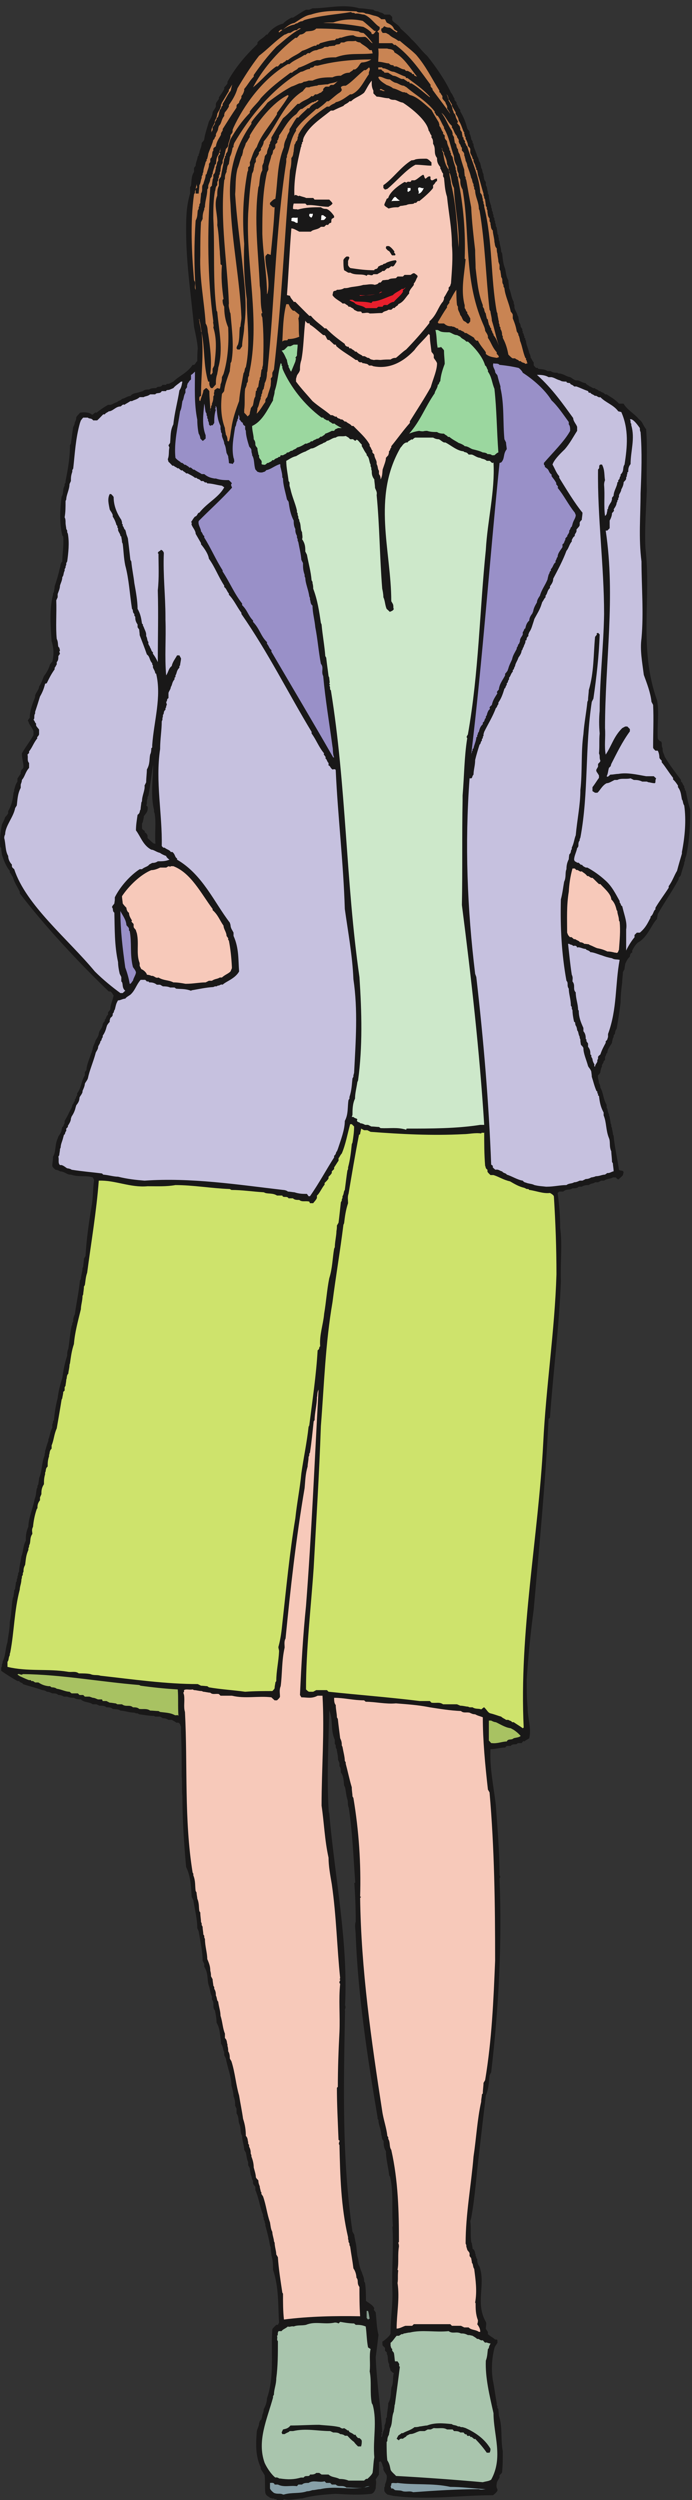 <svg xmlns="http://www.w3.org/2000/svg" xml:space="preserve" width="285.23" height="1030.069"><rect width="100%" height="100%" fill="#333333" stroke="none"/><path d="m858.355.48-2.16 2.88h-5.043l-2.16 2.16h-5.039l-7.199 2.16c-5.039 5.039-11.52 5.039-14.399 15.12-2.16 16.56 0 36-2.16 54.72-2.882 5.039-7.203 12.242-12.242 19.44V102c-16.558 36-15.117 72-12.238 109.441 0 7.918 7.199 17.278 7.199 27.36 2.16 2.16 0 7.199 7.199 11.519 0 2.16 2.879 9.36 2.879 14.399 2.16 5.043 4.321 10.082 4.321 17.281 5.042 9.359 10.082 21.602 10.082 33.84 23.757 69.121 11.519 141.121 16.558 213.121 0 2.879 7.199 9.359 12.242 14.398h5.039l3.602 7.2c-3.602 53.281 0 108-18.723 163.441 0 14.398 0 28.801-5.039 45.359 0 7.204-2.16 14.403-2.16 24.481l-2.16 5.039c-2.879 18.723-7.918 39.601-14.399 61.922v5.039l-2.16 5.039v3.601l-2.882 5.04v5.039l-2.161 5.043v5.039c-10.078 23.757-12.238 49.679-23.757 76.32v9.359c0 2.16-7.2 7.2-7.2 12.239v7.203c-5.043 5.039-2.882 12.238-7.203 18.718 0 5.04-2.879 12.24-2.879 20.16l-5.039 9.36v9.36c-4.32 9.36-4.32 17.28-7.199 29.52l-5.039 8.64c0 12.24-6.481 28.8-6.481 43.2-7.203 12.24-2.16 23.76-9.363 38.88-2.879 9.36 0 18.72-7.918 30.96v14.4l-4.32 9.36c0 10.08 0 17.28-5.039 29.52 0 8.64-2.879 20.88-6.481 33.12 0 26.64-12.242 55.44-17.281 83.52l-5.039 10.08v10.08c-5.039 7.2-2.16 15.84-10.078 25.92 0 5.04 0 10.08-1.441 17.28-2.161 13.68-2.161 30.96-12.243 47.52 0 12.24-2.16 24.48-5.039 38.16-9.359 10.08 0 22.32-9.359 33.84v9.36c-5.039 10.08-5.039 17.28-7.918 28.8-8.641 19.44-1.441 41.04-15.844 63.36v8.64l-5.039 10.08c0 28.8-7.199 59.76-12.238 90.72l-4.32 10.08c0 28.08-7.2 55.44-12.243 86.4l-5.039 10.08c-2.16 28.08-2.16 61.92-17.277 92.88-6.481 72-11.523 144-11.523 218.88-2.161 18.72 0 40.32-2.161 61.92 0 43.2 0 89.28-2.16 135.36v18.72c-2.879 2.16 0 7.2-7.918 12.24h-7.199c0 1.44-7.199 5.04-13.68 8.64h-10.082c-5.039 2.88-9.359 5.04-17.277 5.04l-8.641 5.04h-15.121l-4.32 2.16c-14.399 0-28.801 2.88-45.359 5.04l-5.04 2.88h-5.042l-5.04 2.16c-14.398 0-25.918 5.04-43.199 6.48-7.199 5.04-14.398 3.6-23.761 5.04-5.04 5.04-12.239 5.04-19.438 5.04-5.039 5.04-13.68 5.04-21.602 5.04l-9.359 4.32h-11.519c-10.082 7.92-27.36 5.04-36.719 15.12-4.321 0-14.403 0-21.602 5.04-5.039 0-13.679 0-20.879 3.6h-10.082c-5.039 2.88-10.078 5.04-17.277 5.04-5.043 5.04-11.523 5.04-18.723 5.04-5.039 2.16-10.078 5.04-17.277 5.04-1.441 2.16-8.641 5.04-13.684 5.04-19.437 7.2-41.039 12.24-60.476 18.72 0 5.04-6.48 2.16-11.524 9.36h-5.039c-14.398 7.92-33.84 20.16-50.398 31.68v9.36l2.16 5.04v5.04l2.16 5.04v3.6c10.078 20.16 7.918 38.88 15.117 60.48 2.16 19.44 7.204 40.32 7.204 62.64 5.039 23.76 5.039 48.24 9.359 74.16l2.16 5.04c0 5.04 2.16 11.52 2.16 18.72l2.88 5.04c0 5.04 2.16 12.24 2.16 18.72l2.878 5.04v5.04l2.16 5.04v4.32l2.16 5.04v5.04l2.88 5.04c0 13.68 5.042 30.96 7.203 47.52 6.48 14.4 4.32 30.96 13.68 48.24 0 12.24 0 25.92 7.917 43.2 0 25.92 14.402 57.6 19.442 85.68 4.32 10.08 4.32 20.16 6.48 32.4l2.16 3.6v5.04l2.879 5.04c0 5.04 2.16 12.24 2.16 18.72 10.078 22.32 7.199 46.08 17.281 70.56v5.04l1.438 3.6v5.04c3.602 10.08 5.043 19.44 10.082 30.96v5.04c5.039 10.08 5.039 23.76 12.238 36v10.08l2.16 5.04v4.32l2.879 4.32c2.161 22.32 5.043 43.2 11.524 67.68 2.16 19.44 7.199 40.32 14.398 62.64 2.879 20.88 7.199 45.36 15.121 69.12 0 7.92 0 12.24 3.598 21.6 3.602 22.32 5.043 46.08 10.082 70.56l2.16 3.6v5.04l2.879 5.04c0 7.2 0 12.24 5.039 22.32 4.32 32.4 12.242 68.4 15.84 104.4l2.883 5.04c0 10.08 5.039 21.6 5.039 33.84l2.16 3.6c0 7.92 2.16 15.12 2.16 25.2l5.039 8.64c2.879 51.12 10.078 101.52 18.719 154.08 5.043 25.92 3.602 53.28 7.922 81.36l-4.32 7.92c-22.321 7.2-43.2 0-67.68 8.64-11.52-1.44-19.442 10.08-33.84 10.08-2.16 2.16-10.082 5.04-13.68 5.04 0 0-10.082 7.2-10.082 12.24 0 8.64 2.16 15.84 2.16 28.08 10.082 16.56 5.04 36 14.403 56.16l2.16 6.48c5.039 7.2 10.078 14.4 10.078 20.88l2.16 8.64c5.039 1.44 2.879 6.48 7.199 11.52v7.2c2.879 5.04 7.922 13.68 11.52 20.88 5.043 12.24 12.242 20.16 12.242 28.8 5.039 3.6 2.879 7.2 7.918 12.24v5.04c4.32 2.16 2.16 7.2 7.199 12.24v6.48c13.684 17.28 11.524 36 23.762 55.44v10.08l5.039 6.48c0 15.12 9.36 34.56 14.402 51.12l1.438 2.16c0 2.16 3.602 10.08 3.602 13.68 1.441 8.64 6.48 15.12 8.64 24.48 5.039 7.92 10.078 15.12 10.078 21.6l2.16 7.2c5.04 7.2 10.082 15.12 10.082 22.32 1.438 1.44 1.438 5.04 6.481 8.64v5.04c5.039 2.88 2.879 10.08 10.078 15.12v7.2c0 1.44 7.199 6.48 7.199 11.52 0 12.24 7.2 25.92 10.082 41.04-2.882 2.16-2.882 7.2-10.082 12.24h-5.039c-89.281 85.68-197.281 200.88-275.761 303.84v5.04c-7.2 15.12-17.278 28.8-21.598 46.08-2.88 2.16-4.32 8.64-9.36 13.68v5.04c-12.242 14.4-19.44 34.56-24.48 50.4 0 5.04-2.16 11.52-2.16 20.16l-2.88 3.6c-2.16 22.32 0 43.92 5.04 68.4 2.16 6.48 7.2 13.68 10.078 23.76 2.16 2.16 7.2 7.2 9.36 12.24v6.48c11.523 19.44 14.402 36 16.562 56.88l2.16 5.04v5.04c2.88 7.2 2.88 14.4 10.078 24.48v10.08c2.16 1.44 5.04 8.64 10.082 13.68v5.04l2.16 7.2c1.438 1.44 6.48 5.04 6.48 10.08 0 11.52-5.042 25.92-5.042 41.04 10.082 18.72 24.48 36 36 56.88v11.52c-1.438 7.2-8.64 15.12-13.68 24.48l-2.16 6.48c-5.039 3.6 4.32 8.64 4.32 12.24 0 20.16 7.922 41.04 16.563 63.36v5.04l2.879 6.48c4.32 7.2 9.359 14.4 9.359 20.88 7.199 10.08 10.078 20.16 15.121 32.4 7.2 8.64 15.84 23.76 18.719 36 2.16 2.16 2.16 3.6 7.199 8.64 5.039 19.44 5.039 41.04-2.16 63.36-2.879 44.64-7.918 95.76 4.32 144v3.6l2.879 5.04c0 5.04 2.161 10.08 2.161 17.28 6.48 18.72 11.523 36 16.562 58.32 2.16 3.6 0 11.52 7.199 18.72 0 23.76 5.039 49.68 2.879 77.04l-2.879 3.6c-9.359 39.6-7.199 80.64-2.16 120.24 7.199 10.08 2.16 22.32 9.359 33.84v5.04l2.879 5.04v4.32c7.203 36 13.684 72 13.684 110.88l2.879 5.04c2.16 15.84 4.32 33.12 7.199 51.84 2.16 2.88 5.039 10.08 5.039 15.12 2.16 2.16 4.32 8.64 4.32 13.68 0 3.6 7.922 10.08 11.52 15.12 10.082 2.16 27.359 2.16 36-5.04 3.602-5.04 10.082 9.36 15.121 5.04 12.238 9.36 20.879 15.84 36 24.48h7.199c7.2 1.44 12.242 6.48 21.602 8.64 2.16 5.04 9.359 2.88 14.398 10.08 7.2 0 16.563 8.64 25.922 8.64 7.918 10.08 20.16 8.64 28.801 12.24l10.078 2.88c5.039 5.04 12.238 5.04 19.441 5.04 5.04 4.32 14.399 4.32 21.598 4.32 5.039 7.92 14.402 0 19.442 10.08h11.519c0 5.04 7.199 1.44 12.238 5.04l10.082 5.04c18.719 18.72 42.481 25.92 59.758 51.84h4.321c5.042 2.88 5.042 7.92 10.082 11.52 0 12.24 0 24.48 1.441 39.6-1.441 20.88-6.481 42.48-11.523 66.96-9.36 97.92-24.477 196.56-24.477 298.08 0 36 0 73.44 12.238 114.48v19.44l2.879 5.04c2.16 11.52 0 28.8 9.36 42.48v12.24l5.042 7.2c0 10.08 5.04 16.56 6.481 28.8l2.879 2.88v4.32l2.16 2.88c0 8.64 7.199 18.72 7.199 30.96 0 2.16 7.918 7.2 7.918 12.24 2.16 16.56 9.363 36 14.403 54.72 4.32 7.2 11.519 18.72 11.519 28.8 2.16 5.04 7.199 10.08 10.078 17.28v7.2c0 5.04 4.321 9.36 9.363 16.56v5.04c5.04 7.2 11.52 15.84 16.559 25.92v5.04c2.16 2.16 7.199 7.2 10.078 12.24v5.04c20.883 38.16 49.684 75.6 92.883 116.64v5.04c7.199 10.08 17.277 12.24 27.359 24.48h3.602c10.078 16.56 32.398 30.96 48.238 33.84 7.918 8.64 17.281 13.68 25.918 18.72h5.043c12.238 7.2 25.918 17.28 40.32 24.48h10.079l10.082 4.32c47.514 0 95.754 14.4 145.434 0 14.4 0 26.64-2.88 43.2-4.32 2.88-3.6 10.08-5.04 15.12-5.04 4.32-5.04 12.24-2.16 18.72-10.08h17.28l7.2-7.2v-9.36c2.16-7.92 20.88-14.4 25.92-26.64 10.08-9.36 23.76-20.88 33.84-33.12 17.28-15.12 30.96-36 48.24-51.12 28.8-36 56.88-77.04 74.16-114.48 5.04-5.04 6.48-12.24 11.52-19.44-5.04-2.88 10.08-10.08 5.04-15.12 5.04-3.6 5.04-11.52 12.24-18.72v-5.04c10.08-15.84 16.56-33.12 21.6-51.84 0-2.88 7.2-7.92 7.2-12.24v-5.04l2.16-2.88c0-2.16 2.88-8.64 2.88-13.68l4.32-7.2V7302l2.88-2.16v-5.04c2.16-10.08 8.64-21.6 11.52-33.84 2.16-2.16 5.04-9.36 5.04-13.68l4.32-7.2c0-2.88 2.88-10.08 2.88-15.12 5.04-5.04 2.16-12.24 7.2-18.72v-5.04c2.16-5.04 0-12.24 7.2-19.44v-10.08c5.04-6.48 2.88-11.52 6.48-20.88v-5.04l2.88-5.04c0-8.64 2.16-20.88 7.2-33.12v-4.32l2.16-5.04v-5.04l2.88-5.04v-4.32l2.16-5.04v-5.04l2.88-5.04v-5.04l2.16-3.6v-5.04l2.16-5.04v-5.04l2.88-5.04c0-4.32 2.16-12.24 2.16-18.72l2.88-5.04v-4.32l1.44-5.04v-5.04l2.16-5.04c0-8.64 5.04-18.72 5.04-30.96l2.88-5.04c2.16-13.68 2.16-30.96 9.36-47.52 2.88-12.24 2.88-24.48 10.08-36 0-7.2 2.16-14.4 2.16-24.48 6.48-13.68 6.48-28.8 14.4-42.48v-5.04l2.16-5.04v-5.04c0-9.36 7.2-15.84 10.08-28.08l2.16-2.88c0-5.04 2.16-9.36 2.16-17.28 2.88-2.16 5.04-8.64 5.04-13.68l5.04-7.2v-5.04l1.44-2.16v-5.04l2.88-2.88v-3.6l2.16-3.6v-5.04l2.88-1.44v-5.04l2.16-2.16c0-12.24 7.2-23.76 10.08-38.88 2.16-2.16 4.32-9.36 4.32-14.4 2.88-1.44 5.04-10.08 9.36-13.68v-7.92c0-2.16 2.16-4.32 7.2-9.36h5.04l2.16-2.88c10.08-2.16 17.28 0 28.8-7.2h10.08c5.04-5.04 14.4-5.04 20.88-5.04 0-3.6 7.92-1.44 12.24-3.6 10.08-2.88 15.12-7.92 26.64-10.08 5.04-2.16 9.36-7.2 17.28-10.08h7.2c7.2-2.16 13.68-7.2 23.76-8.64 2.16-5.04 7.2-5.04 12.24-10.08 5.04 0 8.64-7.2 16.56-5.04 0-4.32 7.2-2.16 12.24-9.36h4.32c2.88-5.04 10.08-2.88 14.4-10.08h5.04c12.24-8.64 24.48-13.68 38.16-28.8h14.4c10.08-18.72 33.84-30.96 47.52-48.24 12.24-8.64 12.24-18.72 22.32-30.96 5.04-61.92 0-124.56 2.16-188.64-2.16-58.32-7.2-118.08-4.32-180 18.72-156.24-21.6-311.76 36-470.88 7.2-38.16 0-77.04 2.16-117.36 0-2.88 5.04-10.08 10.08-10.08 5.04-6.48 0-11.52 5.04-21.6v-4.32c0-7.92 3.6-11.52 6.48-21.6 14.4-24.48 30.96-46.08 50.4-72v-5.04c5.04-2.16 5.04-10.08 10.08-14.4v-5.04l2.16-2.88v-3.6l2.88-3.6c3.6-18.72 6.48-36 13.68-56.88 0-46.08-2.16-93.6-12.24-141.84-1.44-5.04-4.32-10.08-4.32-17.28l-2.16-5.04v-3.6c-2.88-10.08-7.2-22.32-10.08-33.84 0-2.16-2.16-5.04-7.2-10.08v-4.32c-18.72-36-43.2-69.84-64.8-108 0-2.88-2.16-10.08-2.16-15.12-17.28-16.56-28.8-56.88-59.76-73.44-7.92-7.2-12.24-15.12-17.28-24.48v-6.48c-5.04 0-7.2-8.64-7.2-12.24-7.92-7.92-9.36-12.24-14.4-22.32 0-5.04-2.16-10.08-2.16-16.56l-5.04-9.36c0-10.08-2.16-20.16-2.16-31.68-2.88-20.88-5.04-43.2-5.04-61.92-2.88-25.92-7.2-53.28-12.24-82.08-2.88-2.16-5.04-9.36-5.04-14.4l-4.32-6.48v-5.04l-2.16-2.16c0-2.88-2.88-10.08-2.88-15.12-4.32-8.64-14.4-18.72-14.4-30.96-5.04-2.16-2.16-7.2-7.2-12.24v-10.08l-4.32-3.6c1.44-5.04-7.2-10.08-5.04-17.28l-2.16-2.88c0-2.16-2.88-8.64-2.88-13.68 0-2.16-2.16-5.04-7.2-10.08-2.16-7.2 2.88-14.4 2.88-24.48 2.16-1.44 4.32-8.64 4.32-13.68 10.08-17.28 7.92-33.84 19.44-53.28V4314c4.32-5.04 2.16-12.24 7.2-20.16v-3.6l2.16-5.04c0-5.04 2.88-12.24 2.88-19.44l2.16-5.04v-5.04l2.16-5.04c0-5.04 2.88-11.52 2.88-18.72l2.16-5.04c2.88-33.12 11.52-69.12 16.56-105.12 5.04-5.04 12.24 0 14.4-7.92l-2.16-8.64c-2.16-3.6-7.2-7.2-12.24-12.24-2.16-2.88-5.04 0-10.08 5.04h-8.64c-7.2-5.04-17.28-2.88-27.36-10.08h-8.64l-10.08-5.04h-9.36c-5.04-5.04-11.52-2.16-19.44-8.64-4.32 0-14.4 0-21.6-5.04h-9.36c-5.04-5.04-12.24-5.04-19.44-5.04-10.08-7.2-16.56 0-28.8-10.08h-12.24l-5.04-4.32c5.04-36 7.92-69.84 7.92-108 7.2-52.56 0-110.88 2.16-164.88-5.04-138.96-23.76-281.52-33.84-423.36l-4.32-3.6c-9.36-195.12-28.8-394.56-46.08-591.12-9.36-69.12-16.56-141.12-21.6-216 0-28.8 0-56.88 2.88-89.28 0-30.96 12.24-61.92 5.04-92.88-2.88-2.88-10.08-5.04-15.12-10.08-2.16 2.88-5.04 0-8.64-5.04h-12.24c-2.88-7.2-15.12 0-21.6-8.64h-12.24l-5.04-5.04c-14.4 0-28.8-5.04-45.36-5.04-2.88-56.88 9.36-113.04 16.56-172.8 5.04-72 11.52-144 11.52-218.16 2.88-2.88 2.88-5.04 0-10.08 7.92-199.44-2.16-398.16-25.92-599.76l-5.04-9.36c-2.16-20.16-2.16-41.04-11.52-62.64-7.2-60.48-14.4-122.4-21.6-185.04-7.92-64.08-11.52-127.44-23.76-194.401l-2.88-10.079c2.88-18.718 0-39.601 2.88-64.082l2.16-5.039c0-5.039 2.16-9.359 2.16-16.558 2.88 0 7.92-7.199 7.92-14.399l1.44-2.882v-5.04l2.16-2.16V750l2.88-2.16c0-7.199 0-15.121 7.2-24.481 19.44-55.437-13.68-113.039 19.44-170.64 2.88-5.039 0-14.399 0-20.879 0-2.879 6.48-7.918 6.48-12.238v-5.043c7.92-7.2 15.12-10.079 22.32-16.559h5.04l2.16-2.16v-7.918c-2.16-4.32-7.2-9.363-9.36-16.563-7.92-31.679-10.08-64.796-5.04-98.64 5.04-23.758 7.2-45.36 12.24-72v-5.039l2.16-4.321v-5.039l2.88-4.32c0-5.039 1.44-12.238 1.44-19.441 12.24-35.996 5.04-72 12.24-110.879 0-23.758 0-43.2-2.16-64.078 0-2.883-2.88-5.043-7.92-10.082v-7.2c-2.16-4.32-6.48-9.36-8.64-16.558 0-5.043-2.88-12.242 2.16-19.442V30c0-2.16-9.36-12.238-14.4-14.398-98.64 0-198.72-15.122-300.24-2.883-6.48 0-16.56 2.883-26.64 5.043 0 0-9.36 7.199-9.36 12.238v9.36l2.16 4.32v5.039c2.88 7.203 7.2 18.722 5.04 28.8-2.16 5.04-7.2 10.083-10.08 17.282V102c-3.6 4.32-2.16 11.52-8.64 18.719l-5.04-2.16v-38.88c-2.16-4.32-7.2-9.359-10.08-15.84 2.88-7.917 0-17.277 0-27.359-2.16-5.039-4.32-13.68-13.68-16.558-36.72-4.32-72-2.16-110.16 0-34.56-2.16-68.397-4.32-104.397-14.402-15.84 0-37.437-7.2-56.16-2.16L877.074.48h-15.84zM477.473 5131.92c-5.758 2.88-11.52 10.08-20.16 17.28v7.2c0 1.44-4.321 10.08-8.637 10.08v4.32c-2.883 2.88-8.641 4.32-8.641 10.08v12.96l2.879 5.76c0 4.32 2.879 10.08 2.879 17.28 2.883 4.32 10.082 11.52 11.52 18.72 0 4.32 2.882 11.52-4.321 14.4 4.321 7.2 0 12.96 4.321 21.6v4.32l2.882 5.76c5.758 30.24 8.641 61.92 14.399 95.04 0-46.08-8.641-93.6 2.879-141.12v-5.76l1.441-2.88c5.762-30.24 0-60.48 2.879-95.04zM1181.63 195.602c-1.44 2.878 4.32 10.078 0 14.398l2.88 1.441c-4.32 74.879-17.28 154.079-20.16 231.84 2.88 20.16 5.76 44.641 8.64 69.121-5.76 21.598-5.76 46.078-8.64 69.118 0 2.882-8.64 7.199-4.32 12.96-4.32 10.079-15.84 15.84-25.92 23.04 0 17.281 0 36-2.88 56.16l-2.88 4.32v4.32c0 7.2-4.32 14.399-7.2 24.481-7.2 14.398-8.64 28.801-11.52 43.199l-1.44 4.32c-2.88 14.399-2.88 30.239-5.76 43.2l-1.44 5.761c0 4.321-2.88 11.52-2.88 18.719l-5.76 10.078c-33.12 227.522-27.36 453.602-23.04 684.002-2.88 4.32 4.32 8.64 0 17.28 10.08 195.84-31.68 396-48.96 594.72l-1.44 4.32c-7.2 108 0 216 1.44 326.88v-12.96c12.96-28.8 2.88-59.04 17.28-90.72v-12.96c5.76-4.32 0-8.64 5.76-15.84 1.44-11.52 4.32-20.16 4.32-33.12l4.32-10.08v-10.08c4.32-2.88 4.32-11.52 4.32-18.72 8.64-11.52 8.64-25.92 10.08-40.32l2.88-5.76c2.88-11.52 2.88-23.04 7.2-37.44 2.88-7.2 0-17.28 4.32-25.92 11.52-74.88 14.4-154.08 20.16-231.84l-2.88-1.44c2.88-38.88 4.32-79.2 4.32-119.52-4.32-12.96 0-27.36 0-43.2 7.2-185.76 36-375.84 67.68-563.04V1182l2.88-4.32v-4.32c1.44-12.96 8.64-27.36 8.64-41.76 2.88-4.32 0-11.52 7.2-18.72 0-10.08 0-20.16 7.2-31.68 0-24.48 7.2-47.52 10.08-74.88l2.88-4.32c11.52-50.398 4.32-100.801 8.64-152.641l-1.44-2.879c4.32-64.8-2.88-129.601 0-197.281 1.44-41.758-5.76-83.519-5.76-126.719v-5.761c-1.44-7.199-17.28-20.156-25.92-25.918 1.44-2.879 0-7.199 1.44-11.52l7.2-7.203v-8.637l5.76-5.761v-5.758l1.44-1.442c2.88-7.199 0-20.16 5.76-28.8v-5.758l2.88-8.641 1.44-5.761c2.88-1.438 5.76-7.2 10.08-7.2-4.32-14.398 0-28.8-7.2-44.64-2.88-14.399 0-31.68-10.08-48.961 0-14.399-4.32-28.797-4.32-43.199l-2.88-4.321c0-7.199 0-11.519-4.32-21.597v-4.321c0-7.199-7.2-18.722-7.2-28.801l-2.88-2.878" style="fill:#191818;fill-opacity:1;fill-rule:evenodd;stroke:none" transform="matrix(.133 0 0 -.133 0 1030.133)"/><path d="M877.074 17.762c-9.359 5.039-15.84 0-28.082 5.039 0 0-10.078 7.199-12.238 13.68v17.28c4.32 0 12.238 2.16 14.398-5.042h10.082c18.719-9.36 37.442-2.16 59.039-5.04l4.321 5.04h11.519c5.039 5.043 12.242 5.043 20.16 5.043 15.84 10.078 30.961 0 49.677 5.039l5.04-5.04h12.24l5.04-5.042h12.25c8.63-9.36 20.87 0 33.11-9.36 16.57 0 36-2.879 54.73 0 5.03 2.16 10.07 4.32 17.27 4.32-50.4-15.84-101.52 2.88-153.357-9.359-7.918 0-15.121-2.879-23.757-2.879-5.043-1.441-10.082-3.601-17.282-3.601-21.601-7.918-48.242-2.88-71.281-10.078h-2.879m403.196 7.198c-10.08 5.04-20.16 0-31.68 2.88-7.2 3.601-14.4 2.16-24.48 3.601l-6.48 5.04h-5.04l-2.16 7.199 2.16 2.879v5.043c5.04 4.32 11.52 0 19.44 2.16 52.56-7.203 108 0 163.44-12.243 36 0 72-5.039 110.16-7.199-5.04 0-14.4-2.879-21.6 0-67.68 0-134.64-4.32-203.76-9.36" style="fill:#87a0a8;fill-opacity:1;fill-rule:evenodd;stroke:none" transform="matrix(.133 0 0 -.133 0 1030.133)"/><path d="M1496.27 55.922c-89.28 7.918-177.84 14.398-269.28 19.437 0 2.16-14.4 12.243-16.56 19.442-2.16 8.64-2.16 16.558-10.08 28.801-2.16 15.839-2.16 38.16-2.16 56.878l2.16 2.879c0 4.321 0 12.243 5.04 19.442 0 5.039 2.88 11.519 2.88 18.719 9.36 17.281 4.32 33.839 12.24 53.281 0 5.039 2.16 11.519 2.16 18.719l1.44 5.039c5.04 38.16 10.08 74.16 15.12 115.203-5.04 2.16 0 5.039-2.88 10.078l-4.32 6.48h-7.92c-1.44 7.2-1.44 17.282-3.6 26.641l-5.04 6.48v5.039l-2.88 2.879-2.16 7.2v9.363c5.04 2.879 10.08 11.519 18.72 21.598h7.2l7.92 5.039h4.32l2.88 2.16c5.04 0 11.52 2.883 18.72 2.883 38.16 9.359 79.2 0 120.24 4.32 12.24-9.363 23.76 0 38.16-7.203 7.92 0 11.52 0 21.6-5.039h5.04l9.36-2.16c2.88-2.161 9.36-5.04 14.4-10.079 5.04 2.879 9.36-6.48 17.28-3.601 0 0 2.16-2.879 7.2-7.918 5.04 2.879 8.64-2.16 16.56-2.16 0-2.16-5.04-7.203-5.04-14.403l-2.88-2.879c-1.44-8.64-1.44-23.761-6.48-36-2.16-52.558 11.52-108 23.76-162.718 0-66.961 30.96-136.801-7.2-205.922-7.2-5.04-16.56-5.04-25.92-7.918m-416.16 5.038c-6.48 2.88-15.84 5.04-28.07 5.04-11.52 6.48-23.77 4.32-33.84 13.68h-21.606l-7.199 5.039h-9.36c-5.043-5.04-11.519-5.04-19.441-5.04-2.16-9.359-14.399 0-19.442-9.359h-8.636c-22.321-6.48-40.321-6.48-64.801-2.879-2.879-1.441-6.481 5.04-14.402 2.88-12.239 9.359-25.918 29.519-33.118 45.359-24.48 67.679 7.2 134.64 25.918 202.32v4.32l2.883 5.039c0 16.563 7.199 30.961 7.199 50.403 5.039 38.16 5.039 74.16 5.039 115.199-5.039 5.039 0 9.359-2.879 16.559 5.04 2.16 0 7.199 5.04 14.402h9.359c2.16 5.039 12.242 7.918 19.441 14.398 5.039-2.879 10.801 2.16 18 0 12.239 5.039 23.758 2.16 38.16 5.039 28.797 12.243 57.595 0 89.275 7.2 2.89 0 6.48 0 11.52-2.879l5.05 5.039c12.23-2.16 28.79-5.039 43.19-5.039l5.04-4.321c10.09 0 18.72 0 30.96-5.039 2.88-18.718 2.88-42.48 7.2-64.8l7.93-5.04c-5.05-20.878 0-44.64-2.89-69.121 6.48-31.679 0-64.8 6.48-98.64l2.89-5.039c14.39-51.84 0-108 5.04-162.719-2.89-14.402-2.89-29.52-5.04-45.36 0-5.042-6.48-12.242-16.57-21.601-2.16 1.441-5.04 0-10.07-5.04h-48.25" style="fill:#a9c5ad;fill-opacity:1;fill-rule:evenodd;stroke:none" transform="matrix(.133 0 0 -.133 0 1030.133)"/><path d="M1508.51 147.359c-10.08 14.403-20.16 26.641-36 43.2-2.88-5.039-10.08 9.363-15.12 5.043 0 7.199-5.04 2.16-9.36 4.32l-2.88 5.039c-2.16-2.16-5.04 0-8.64 5.039h-10.08c-5.04 4.32-12.24 4.32-19.44 4.32l-4.32 5.039h-17.28c-12.24 7.2-25.92 2.161-41.04 4.321l-9.36-4.321h-9.36l-9.36-5.039h-15.12c-11.52-2.879-18.72-9.359-30.96-9.359l-10.08-5.039c-1.44-4.32-6.48-4.32-11.52-9.363-2.16 0-9.36 2.16-12.24-5.039l-7.2 5.039 5.04 9.363c2.16 2.879 5.04 2.879 10.08 7.918h4.32c10.08 6.48 23.76 8.64 36 18.719 5.04 0 9.36 0 16.56 2.16 5.04 0 15.12 2.883 22.32 2.883 23.76 9.359 49.68 7.199 77.04 4.32 3.6-4.32 11.52-2.16 18.72-7.203h5.04l4.32-2.16h5.04l9.36-2.879c26.64-12.239 57.6-30.961 77.04-64.078 0-2.883 0-7.922-2.88-12.243h-8.64m-398.88 19.442c-2.16 2.16-9.36 8.64-12.24 13.679-7.19 5.04-12.24 10.079-20.87 19.442h-7.93c-2.16 2.879-9.36 5.039-14.39 5.039-5.05 5.039-13.68 5.039-21.61 5.039l-9.36 4.32c-38.875 0-74.875 9.36-115.195 0h-10.801c0-2.879-7.921-4.32-15.121-9.359h-7.199l-2.16 5.039 4.32 9.359c7.918 2.161 15.121 2.161 23.039 12.243 29.52 0 58.321 2.16 89.282 2.16 18.715-2.16 41.035-2.16 62.645-7.203 2.16 0 7.19-7.2 14.39-2.879 2.16-2.16 5.04-2.16 10.09-7.2h3.59l2.88-5.039c2.16-1.441 9.37-3.601 14.4-8.64h5.04c0-2.879 2.16-5.039 7.2-10.082h4.32c2.16-2.16 7.2-5.039 7.2-9.36 0-5.039 0-9.359-2.16-16.558h-9.36" style="fill:#191818;fill-opacity:1;fill-rule:evenodd;stroke:none" transform="matrix(.133 0 0 -.133 0 1030.133)"/><path d="M1484.03 521.762c-10.08 7.199-23.76 5.039-31.68 13.679h-13.68l-10.08 5.039h-28.08l-5.04 5.04h-113.04l-5.04-5.04h-20.88c-7.92-2.16-17.28-8.64-27.36-8.64 0 44.64 10.08 92.879 2.88 141.121 2.16 11.519 0 23.758 2.16 38.879l-2.16 2.16c4.32 23.762 0 45.359 4.32 72 0 2.879 0 6.48-2.16 11.52l2.16 2.878c0 93.602-2.16 189.364-23.76 285.122-7.2 10.08-2.16 22.32-9.36 33.84v5.04l-2.88 4.32c-2.16 23.76-12.24 51.12-15.84 77.04-33.84 218.88-65.52 439.2-68.4 660.24l2.88 2.88-2.88 1.44c2.88 101.52-3.6 202.32-20.88 305.28l-2.88 5.04c0 9.36-2.16 15.84-2.16 28.08-7.2 23.76-11.52 46.08-18.72 72.72v4.32l-2.88 5.04c0 11.52-4.32 26.64-7.2 43.2l-2.16 4.32c0 7.2 0 12.24-5.04 22.32-2.16 18.72-5.04 38.16-7.2 59.76l-2.88 5.04c0 12.24-3.6 24.48-3.6 38.16-5.04 5.04-5.04 14.4-5.04 22.32 30.96 0 59.76-7.92 92.88-7.92l5.04-4.32c28.8 0 62.64-7.92 93.6-5.04 36-2.88 69.12-5.04 105.12-12.24 32.4-5.04 63.36-10.08 96.48-11.52 7.92-7.2 16.56-2.88 26.64-5.04 5.04-2.16 9.36-5.04 17.28-5.04 8.64-5.04 13.68-5.04 23.76-9.36 0-72 7.2-146.88 15.84-223.92l5.04-8.64c15.12-173.52 17.28-346.32 17.28-521.28-5.04-123.12-10.08-244.8-30.96-370.08l-5.04-8.64c0-10.08-2.16-20.16-2.16-32.4l-2.88-3.6c0-7.92-2.16-12.24-2.16-22.32-12.24-54.72-15.12-113.04-23.76-169.92-7.2-89.281-24.48-177.839-24.48-269.281l2.16-5.039V786l2.88-9.359c0-2.879 7.2-7.922 7.2-12.243v-7.918l5.04-6.48c0-2.16 2.16-9.359 2.16-14.398 5.04-5.043 2.16-12.243 7.2-18.723 4.32-34.559 9.36-68.399 2.88-104.399l1.44-2.16c0-16.558 0-33.84 7.2-52.558 0-2.16 0-7.203-2.16-12.242 5.04-7.2 9.36-13.68 9.36-23.758h-4.32m-604.077 38.16c-2.879 26.637-2.879 50.398-2.879 79.918l-2.16 3.601c-5.039 34.559-11.519 73.438-13.68 109.438l-5.039 8.641c0 10.082-5.043 24.48-5.043 36l-2.16 5.039c0 7.203-5.039 19.441-5.039 28.8-5.039 9.36-5.039 17.282-7.199 29.52-9.359 25.922-11.52 51.84-21.602 80.641l-5.039 7.199v5.043l-2.16 2.879c0 4.32-2.879 9.359-2.879 15.839-2.16 5.04-4.32 10.079-4.32 17.282 0 2.879-7.918 7.199-7.918 12.238 0 6.48-3.602 18.72-6.481 28.8 0 10.08-2.16 21.6-7.203 33.84v4.32l-2.16 5.04c0 6.48 0 11.52-5.039 21.6v5.04l-2.879 4.32v5.04c-2.16 4.32 0 11.52-7.199 18.72 0 17.28-2.16 33.84-8.641 53.28-2.879 21.6-7.921 45.36-12.242 72-10.078 33.84-12.238 69.84-23.758 105.84l-5.039 8.64c0 5.04 0 15.12-5.043 22.32 0 5.04 0 10.08-2.16 16.56v5.04c-2.879 4.32 0 12.24-7.918 19.44v13.68c-7.199 17.28-7.199 36-13.679 55.44 0 14.4-5.04 26.64-7.2 43.92-5.043 3.6-2.882 11.52-7.203 18.72 0 7.2 0 12.24-5.039 20.88v5.04l-2.879 5.04c0 5.04-2.16 12.24-2.16 19.44l-5.039 9.36c0 5.04 0 9.36-2.16 17.28 0 12.24-2.879 20.88-9.36 36 0 18.72-7.203 40.32-7.203 61.92l-2.16 5.04v5.04l-2.879 4.32c0 7.92-2.16 14.4-2.16 23.76l-2.879 5.04v5.04l-2.16 5.04c0 8.64-2.16 16.56-2.16 28.8l-2.879 4.32c-2.16 11.52 0 23.76-6.48 38.88 0 5.04-2.161 11.52-2.161 18.72l-2.879 5.04c-2.16 14.4 0 30.96-7.203 48.24v5.04l-2.16 3.6c-26.637 164.16-15.117 331.92-23.758 497.52-5.039 16.56 0 33.84-2.879 52.56l-2.16 7.2 2.16 2.88v5.04c6.481 4.32 16.559 0 26.637 2.16l4.321-2.16c7.921 0 14.402-2.88 23.761-2.88l5.039-2.16c5.039 0 15.121-2.88 21.602-2.88 7.199-7.2 17.277-2.16 26.64-4.32l5.04-5.04h35.281c41.039-10.08 82.078 0 122.398-5.04 0 0 5.039-5.04 10.078-9.36h7.203s9.36 7.92 9.36 11.52c0 10.08-2.879 20.16 2.16 32.4 5.039 37.44 2.879 78.48 12.238 119.52 0 9.36-2.16 19.44 2.879 28.08 15.121 154.08 32.403 310.32 59.043 465.84 2.16 22.32 2.16 43.2 9.36 66.96 0 10.08 2.878 17.28 2.878 29.52l2.161 5.04v5.04l2.16 3.6c5.039 32.4 7.922 63.36 11.519 96.48l2.879 4.32c0 22.32 7.203 46.08 7.203 70.56 2.16 6.48 0 13.68 5.039 23.76-12.242-221.04-21.601-447.12-38.879-670.32-9.363-90.72-14.402-181.44-18.722-275.76l4.32-7.2c17.281 0 31.68-5.04 50.402 5.04h15.118c6.477-113.04-2.879-226.08-2.879-340.56 7.926-53.28 9.356-105.84 21.606-161.28 0-25.92 5.03-52.56 10.07-82.08 14.41-100.08 15.84-193.68 25.93-291.6l-2.16-2.88c7.19-2.16-5.05-7.2 2.16-14.4-5.05-48.24 0-98.64-2.16-149.04-2.89-54.72-5.05-113.04-5.05-169.92l-2.88-2.88c0-53.28 2.88-105.12 5.04-161.28l2.89-2.16c2.16-1.44-5.05-9.36 0-13.68 2.16-94.32 4.32-190.081 26.64-285.839v-5.039l1.43-5.043v-4.321l2.88-5.039v-5.039l2.16-4.32c2.89-21.602 7.21-43.199 10.08-67.68 5.04-6.48 9.36-18.718 9.36-28.8 7.93-8.641 0-16.559 9.36-28.801 0-28.801 0-59.758 2.16-90.719-75.59 1.441-157.676 0-236.157-10.078" style="fill:#f7c9ba;fill-opacity:1;fill-rule:evenodd;stroke:none" transform="matrix(.133 0 0 -.133 0 1030.133)"/><path d="m1140.59 559.922-4.32 5.039v21.598h4.32c2.88-7.2 2.88-15.118 5.04-23.758l-5.04-2.879" style="fill:#869d8e;fill-opacity:1;fill-rule:evenodd;stroke:none" transform="matrix(.133 0 0 -.133 0 1030.133)"/><path d="M1522.19 2345.52s-2.16 2.88-7.2 7.92v61.92h7.2c2.16-1.44 10.08-5.04 14.4-5.04 14.4-6.48 28.8-16.56 46.08-18.72l9.36-5.04c7.2-5.04 12.24-8.64 21.6-18.72-5.04-5.04-14.4-5.04-21.6-7.2-7.92-7.2-16.56 0-21.6-10.08-14.4 0-28.8-7.2-46.08-5.04h-2.16" style="fill:#a8c262;fill-opacity:1;fill-rule:evenodd;stroke:none" transform="matrix(.133 0 0 -.133 0 1030.133)"/><path d="M1620.11 2391.6c-6.48 5.04-18.72 12.24-28.07 18.72h-5.05c-2.88 5.04-6.47 3.6-11.52 7.2h-7.2c-2.88 2.88-10.07 5.04-15.12 10.08-8.63 2.16-20.88 7.2-33.11 10.08-7.93 2.16-9.36 8.64-19.45 18.72-2.16 0-4.32-2.88-9.36-6.48-7.19 3.6-17.28 0-26.64 6.48h-9.36l-5.03 2.16c-7.21 0-13.68 2.88-23.77 2.88l-10.07 4.32h-43.21c-11.52 7.92-20.88 2.88-36 5.04l-5.04 5.04h-30.96c-92.88 11.52-187.2 18.72-282.95 28.8l-5.05 5.04h-33.115l-9.359-5.04h-12.242c-2.161 0-5.039 2.16-10.079 7.2 0 124.56 15.118 249.84 23.758 376.56 7.922 146.16 17.282 290.16 22.321 439.2 10.086 126.72 13.676 254.16 35.996 383.76 10.09 79.2 23.77 158.4 33.84 239.76l2.16 5.04c2.16 18.72 5.04 41.04 12.25 61.92 0 7.92-2.16 20.16 1.43 28.8 10.09 59.76 20.16 120.24 32.41 182.88l3.59 2.16c0 5.04 2.88 12.24 2.88 17.28l9.37-5.04h10.07l10.09-5.04c95.75-7.2 188.63-12.24 288-7.2 15.84 0 36 5.04 54.71 2.16 2.16 5.04 5.04 0 9.36 2.88 0-33.84 0-66.96 2.88-102.96 2.16-2.88 0-7.92 7.21-12.24v-5.04c0-2.88 4.31-6.48 9.36-11.52h9.35c16.56-5.04 30.97-15.12 51.13-19.44 13.68-7.92 28.07-16.56 44.63-20.16l7.21-3.6h5.03l2.88-2.88c18.72-2.16 43.2-12.24 64.09-9.36l5.03-2.88c2.88-2.16 7.2-5.04 7.2-8.64 5.04-80.64 7.93-159.12 7.93-240.48-5.05-172.08-32.41-347.76-41.05-523.44-15.11-292.32-74.88-584.64-60.48-880.56l-2.88-2.16" style="fill:#cee36c;fill-opacity:1;fill-rule:evenodd;stroke:none" transform="matrix(.133 0 0 -.133 0 1030.133)"/><path d="M553.074 2429.77c-2.16 5.03-7.199 0-12.238 2.87-13.684 7.2-28.082 7.2-44.641 9.36l-5.043 2.88c-7.199 0-17.277 1.44-25.918 1.44-10.082 7.2-22.32 3.61-33.839 5.04-5.04 5.04-12.243 5.04-19.442 5.04-10.078 9.36-21.598 0-33.84 9.36h-14.398l-5.039 2.88c-4.321 0-11.524 2.16-18.723 2.16l-10.078 5.04h-11.52l-2.16 5.04h-12.242c-5.039 1.44-10.078 5.04-16.558 5.04l-10.082 3.6h-14.399l-5.039 5.04h-11.52l-5.042 5.05h-19.438l-6.48 5.03c-12.243 0-24.481 7.2-39.602 9.36-3.598 2.88-8.641 4.32-15.84 4.32l-5.039 3.6h-5.039c-10.082 1.44-18.723 3.6-30.961 11.53h-10.078l-6.481 4.31h-5.043l-2.16 2.88h-5.039c-7.199 2.16-17.277 7.2-28.8 12.24l-7.2 5.04 2.16 1.44c2.88 2.16 10.082-5.04 14.403 0 120.238-1.44 237.597-23.75 360.719-33.84l4.32-2.16c36-5.04 77.039-9.36 115.199-11.52 2.16-25.92 0-53.28 2.16-82.07" style="fill:#a8c262;fill-opacity:1;fill-rule:evenodd;stroke:none" transform="matrix(.133 0 0 -.133 0 1030.133)"/><path d="M759.715 2504.64c-36 5.04-74.879 7.2-112.32 13.68l-5.04 3.6c-5.042 0-12.242 1.44-19.441 1.44l-10.078 5.04c-97.922 0-198.723 14.4-301.684 25.92-10.078 3.6-19.437 0-30.957 5.04-10.082 2.16-24.48 2.16-36 2.16-10.082 7.92-22.32 2.88-33.84 5.04-60.48 10.08-125.28 0-187.203 15.12v15.84c5.043 5.04 2.16 12.24 7.203 20.16v4.32l1.438 4.32c12.242 63.36 12.242 130.32 29.52 195.12 0 9.36 5.042 19.44 5.042 30.96l1.438 5.04v4.32l2.883 5.04v5.04l2.16 5.04c0 6.48 0 11.52 5.039 20.88 2.16 15.12 2.16 28.8 10.078 46.08v5.04l2.16 5.04v3.6l2.16 5.04c2.88 10.08 0 19.44 7.922 30.96 0 7.92-2.882 12.24 2.16 22.32 1.438 16.56 5.04 36 11.52 54.72l2.16 2.88c0 7.2 0 14.4 7.918 24.48v8.64l4.32 10.08c0 9.36 0 18.72 7.922 30.96 0 10.08 0 18.72 3.598 30.96v5.04c3.602 5.04 0 12.24 7.922 18.72 0 10.08 0 19.44 4.32 31.68v4.32c2.879 5.04 0 12.24 7.918 19.44v10.08c7.199 16.56 7.199 33.84 15.84 52.56 5.043 29.52 10.082 57.6 15.121 89.28l2.16 4.32c0 4.32 2.879 11.52 2.879 19.44l4.32 4.32v10.08l2.879 5.04c0 5.04 2.161 11.52 2.161 18.72 2.882 5.04 0 12.24 6.48 18.72 0 7.2 3.602 17.28 3.602 27.36l1.441 4.32c2.879 19.44 5.039 38.88 12.238 59.76 2.879 36 12.239 69.84 21.602 108 0 12.24 5.039 26.64 5.039 41.04l2.16 5.04c0 6.48 2.16 13.68 2.16 23.76l2.879 5.04c2.16 12.24 2.16 23.76 7.199 38.16 12.242 92.88 28.801 189.36 36 285.12 49.68 2.16 97.922-22.32 151.2-17.28 31.679 0 57.601-1.44 86.402 3.6 55.437 0 110.16-10.08 168.48-12.24l5.039-2.88c33.121 0 64.079-5.04 100.079-7.2l5.042-2.16c9.36-2.88 23.758 0 36-7.92h16.559c2.16-8.64 14.399 0 19.441-8.64h13.68c4.32-5.04 12.238-5.04 19.438-5.04 8.64-7.2 18.722-2.16 30.961-5.04l2.16-5.04h10.082c1.437 2.88 9.359 10.08 11.519 16.56v7.2c7.2 5.04 14.399 22.32 23.755 33.84v5.04c2.16 2.16 10.09 9.36 12.25 14.4v5.04c2.16 1.44 7.19 6.48 10.07 11.52v5.04l7.2 7.2v5.04c5.05 7.2 8.64 13.68 13.68 20.88v7.92c2.89 2.16 5.05 9.36 10.08 14.4 12.24 28.8 17.29 59.76 25.92 90.72h5.05l7.19-7.2c0-16.56-2.16-30.96-5.03-49.68l-2.16-5.04c-2.16-22.32-5.05-48.24-11.52-72v-5.04l-2.16-5.04c-2.89-18.72-5.05-38.16-7.93-59.76-4.32-5.04-2.16-12.24-7.2-19.44v-5.04l-2.16-5.04v-3.6l-2.87-5.04c-2.16-18.72-4.32-41.04-7.21-63.36l-5.04-8.64c0-5.04 0-10.08-1.43-17.28 0-13.68-5.05-33.84-5.05-49.68l-2.16-5.04c-5.04-28.8-5.04-59.76-15.11-91.44-7.21-36-9.37-72-15.84-110.16-2.89-33.84-15.125-64.8-12.247-100.8-5.039-2.16 0-7.2-7.918-12.24-4.32-76.32-15.839-152.64-25.921-232.56l-2.161-4.32c-5.039-47.52-15.121-93.6-22.32-144-4.32-46.08-13.68-91.44-18.719-139.68-18-108-28.082-216-40.32-326.16-2.16-21.6-5.039-46.08-11.519-69.84-2.161-4.32 1.441-9.36 1.441-15.84-1.441-32.4-8.641-60.48-8.641-92.16l-2.882-4.32c0-5.04-2.161-10.08-2.161-16.56 0-2.88-2.16-5.04-7.199-10.08-26.64 0-54.719 0-84.238-2.16" style="fill:#cee36c;fill-opacity:1;fill-rule:evenodd;stroke:none" transform="matrix(.133 0 0 -.133 0 1030.133)"/><path d="m987.234 3447.84-2.879-2.16c0-5.04 7.918 0 2.879 2.16" style="fill:#191818;fill-opacity:1;fill-rule:evenodd;stroke:none" transform="matrix(.133 0 0 -.133 0 1030.133)"/><path d="m956.273 4039.68-5.039 7.2c-12.242 0-23.761 0-38.879 5.04-4.32 0-13.679 2.16-20.16 2.16-2.882 2.88-10.082 5.04-15.121 5.04-141.121 16.56-285.121 38.88-429.121 28.8-26.64 2.16-53.277 5.04-82.078 12.24-13.68 0-28.801 5.04-46.082 6.48l-3.598 3.6c-28.8 3.6-63.359 6.48-94.32 11.52-2.16 2.16-10.082 4.32-13.68 4.32-5.043 2.88-10.082 7.92-17.281 10.08h-5.039c-7.199 6.48-2.16 16.56-5.039 25.92l2.879 5.04c0 5.04 2.16 11.52 2.16 18.72l2.16 5.04c0 10.08 5.039 18.72 7.918 30.96l2.16 7.92c5.039 2.16 2.16 7.2 7.2 12.24v7.2l5.042 5.04v3.6c5.04 7.92 9.36 15.12 9.36 22.32l2.16 6.48c5.039 7.2 10.078 17.28 12.238 27.36l2.16 7.2c5.04 6.48 10.082 13.68 10.082 23.76 1.438 5.04 6.481 8.64 9.36 17.28v3.6c2.16 5.04 7.199 15.12 7.199 22.32 2.16 5.04 7.199 10.08 9.359 16.56 5.04 24.48 16.563 50.4 23.762 77.04 0 4.32 7.918 12.24 7.918 19.44 0 5.04 7.199 11.52 7.199 18.72 5.043 2.16 2.161 7.2 7.203 12.24v5.04c5.04 6.48 9.36 16.56 11.52 25.92l2.16 6.48c2.879 3.6 2.879 5.04 7.918 10.08v5.04l2.16 7.2c2.16 2.16 7.2 5.04 7.2 10.08v3.6c5.042 3.6 2.882 8.64 6.48 12.24 2.883 10.08 2.883 17.28 10.082 28.8 5.039-1.44 14.398 5.04 22.32 5.04 3.598 5.04 8.641 7.2 15.84 12.24 15.117 13.68 17.278 28.8 31.68 46.08h14.398l5.039-5.04h5.043l2.16-2.88c6.481 0 14.399 0 23.758-7.2h10.082l8.641-5.04c5.039 0 15.117 0 22.316-3.6h13.684l5.039-3.6c15.117-1.44 28.801 0 46.078-6.48l2.16 1.44c21.602 3.6 43.2 8.64 66.961 10.08l5.039 2.16h5.039l5.043 2.88c2.16-2.88 7.2 5.04 13.68 2.16 10.078 10.08 38.879 18.72 51.117 41.04-2.879 36 0 72-17.277 110.16v10.08c-2.879 6.48-9.36 13.68-9.36 23.76l-2.16 7.2c-48.242 62.64-84.242 149.04-163.441 195.12v3.6c-7.918 5.04-5.039 12.24-14.399 20.16h-5.042c-4.321 7.2-12.239 7.2-19.438 13.68-2.16-1.44-5.039 0-8.641 5.04 2.161 97.92-20.16 199.44-5.039 300.24 0 30.96 5.039 58.32 5.039 85.68l2.161 5.04v5.04l1.441 5.04v5.04c5.039 4.32 0 9.36 7.918 15.84v5.04c4.32 3.6 0 5.04 4.32 10.08l-2.16 9.36c5.039 2.88 0 7.92 7.199 11.52v15.12c0 5.04 7.2 12.24 7.2 19.44 5.042 6.48 2.882 13.68 11.523 23.76v5.04l2.879 2.16v5.04c5.039 6.48 2.16 13.68 12.238 23.76v5.04l2.16 2.16c0 5.04 2.879 15.12 2.879 21.6l-5.039 9.36h-7.199c-5.039-9.36-14.399-20.88-16.559-33.12-10.082-7.2-10.082-18.72-17.281-28.8-5.039 57.6 0 113.04-2.16 172.8v8.64c0 65.52-7.918 130.32-5.039 197.28 0 2.88-4.32 10.08-9.36 10.08-2.16-5.04-7.203-2.88-9.363-10.08l2.16-2.16c0-36 2.161-74.88-2.16-113.04 2.16-72 0-149.04 0-222.48-2.879 6.48-7.918 16.56-15.117 25.92v5.04c-5.039 1.44-5.039 10.08-8.641 13.68 0 5.04-7.921 10.08-5.039 17.28-5.043 5.04-2.882 11.52-7.203 18.72v5.04c0 7.2-5.039 15.12-7.918 23.76l-2.16 3.6v3.6l-2.879 2.88c-2.16 14.4-4.32 29.52-13.68 45.36 0 23.76-5.042 52.56-10.082 79.92-2.16 20.88-7.199 43.2-9.359 66.96l-2.879 5.04c-2.16 18.72-4.32 39.6-7.199 61.92 0 7.2-5.043 13.68-6.481 23.76l-2.16 7.2c-5.043 2.88-2.882 7.2-7.922 12.24v5.04l-2.16 1.44v5.04l-2.16 7.2c-15.117 22.32-23.758 46.08-23.758 69.84 0 2.16-2.882 5.04-7.922 10.08h-4.32c-7.918-15.12-2.879-31.68 0-47.52 2.16-5.04 7.199-10.08 9.36-17.28v-5.04c5.042-7.2 9.363-17.28 11.523-25.92l2.879-2.88v-5.04l2.16-2.16v-5.04c0-5.04 7.199-12.24 7.199-18.72l2.879-2.16c0-5.04 2.16-10.08 2.16-17.28l2.16-5.04c2.879-21.6 2.879-42.48 7.922-66.96 11.52-42.48 13.68-88.56 20.879-134.64 5.039-4.32 0-9.36 7.199-15.84v-5.04l2.879-3.6c0-6.48 0-13.68 7.203-23.76v-8.64l5.04-7.2c0-5.04 1.441-10.08 1.441-17.28 7.199-18.72 15.117-38.88 22.316-59.76 10.082-7.2 7.203-17.28 16.563-27.36v-3.6l2.16-2.88v-5.04c0-4.32 7.199-12.24 7.199-19.44l2.879-1.44c17.281-72-7.199-147.6-12.238-221.04v-7.2l-2.879-2.88c0-4.32 0-12.24-3.602-19.44-2.879-13.68 0-28.8-10.082-46.08 0-11.52-2.16-25.92-2.16-39.6l-5.039-10.08c2.16-13.68-7.918-30.96-7.918-48.24l-2.16-5.04c0-5.04-2.16-13.68-2.16-20.88-4.32-5.04 0-10.08-9.36-16.56-2.16-15.12-5.042-30.96-5.042-48.24 14.402-18.72 21.601-46.08 47.523-59.76 7.918 0 15.117-7.2 27.359-10.08 2.16-2.16 11.52-7.2 18.719-9.36 0-2.88 5.039-7.92 10.078-11.52-12.238-5.04-21.597-5.04-36-5.04-5.039-3.6-10.078-5.04-17.277-5.04l-9.36-5.04c-5.042-7.2-14.402-7.2-22.32-14.4h-7.199c-28.801-18.72-59.762-52.56-77.043-87.12v-8.64l-1.438-10.08c0-2.16-7.203-7.2-7.203-12.24 5.043-5.04 0-11.52 7.203-16.56 1.438-50.4 0-100.08 11.52-153.36 0-10.08 2.16-23.76 5.039-36l5.039-10.08v-13.68c7.199-5.04 0-18.72 12.242-28.8 0 0-2.882-2.16-7.922-7.2h-7.199c-23.761 17.28-53.281 41.04-79.199 66.96-83.52 100.8-213.84 205.92-249.84 316.8-2.16 2.16-7.2 5.04-7.2 9.36v5.04c-6.48 6.48-11.523 16.56-11.523 26.64-9.359 15.84-7.199 36-12.238 55.44 0 1.44 0 6.48 2.88 11.52 0 25.92 25.921 53.28 30.96 81.36l5.04 7.92c2.16 15.84 2.16 36 12.241 54.72v9.36c0 2.88 3.598 7.92 3.598 15.12 10.082 11.52 10.082 23.76 22.32 37.44v15.12c-7.199 7.2-2.16 17.28-5.039 25.92l5.04 5.04v5.04c10.081 12.24 13.679 25.92 25.921 41.04-4.32 2.16 5.039 7.2 5.039 12.24v13.68c0 2.16-9.359 10.08-9.359 14.4v5.04c-4.32 2.88-2.879 6.48-7.922 11.52 5.043 5.04 0 12.24 5.043 19.44v5.04c5.039 15.12 10.078 30.96 15.117 47.52 7.199 12.24 12.242 24.48 15.84 39.6l5.043 1.44c7.199 14.4 12.238 25.92 24.477 43.2v5.04c2.882 2.16 2.882 5.04 6.48 10.08v7.2c5.043 5.04 5.043 11.52 5.043 18.72l5.039 7.2-2.16 6.48 2.16 3.6-2.16 8.64-2.879 2.88c-2.16 7.2 0 14.4-5.043 24.48-3.598 37.44 0 78.48-1.438 119.52l4.321 9.36v10.08c2.16 6.48 7.199 16.56 7.199 25.92 2.16 7.92 7.199 16.56 7.199 26.64 5.039 5.04 2.879 12.24 7.199 19.44v5.04l2.879 5.04v3.6l2.161 5.04v5.04l2.882 5.04c3.598 25.92 7.2 56.88 2.16 85.68l-2.16 5.04v5.04l-2.882 5.04c0 4.32-2.161 12.24-2.161 19.44 0 6.48 0 11.52-2.879 16.56 2.879 15.84 2.879 30.96 2.879 50.4l2.161 5.04c0 13.68 10.082 30.96 10.082 47.52l4.32 9.36c0 10.08 0 16.56 4.32 28.8v5.04l2.879 5.04c5.039 44.64 7.199 92.88 20.879 141.12l2.883 7.92c2.16 2.16 2.16 3.6 7.199 8.64h14.398c5.04-5.04 10.082 0 16.563-8.64h12.238c2.879 2.16 12.239 12.24 18.719 18.72h5.043c2.879 5.04 7.199 5.04 12.238 9.36 12.239 0 21.602 15.12 36 15.12 2.879 0 7.199 8.64 12.239 5.04 5.042 3.6 11.523 6.48 18.722 11.52h5.039c7.199 4.32 15.121 4.32 23.762 12.24h12.238c5.039 3.6 12.239 2.16 20.16 8.64h15.84c5.039 7.2 15.121 0 20.16 10.08h13.68c0 5.04 7.199 2.16 12.238 5.04l10.082 4.32c6.481 7.92 13.68 11.52 23.758 20.16h4.321c-2.161-8.64-2.161-17.28-9.36-27.36-5.039-33.12-15.117-69.12-18.719-105.12-10.082-20.16-7.921-36-10.082-57.6l-5.039-7.2 2.879-7.2c-2.879-10.08 0-23.76-5.039-36l2.16-7.92c2.879-2.16 7.2-7.2 12.242-12.24h4.321c2.16-3.6 7.199-3.6 12.238-8.64 2.16 5.04 10.078-10.08 14.399-5.04 2.882-5.04 7.921-5.04 11.523-10.08h5.039c5.039-3.6 15.117-7.2 22.32-13.68h5.039c2.161-5.04 8.641-2.16 13.68-10.08h7.199l5.039-4.32h5.043l2.16-2.88c14.399 0 28.797-5.04 45.36-7.2l7.199-5.04c-16.559-30.96-52.559-47.52-77.039-78.48-6.48 0-5.039-10.08-13.68-12.24-5.043-5.04-7.203-10.08-12.242-17.28 5.039-1.44 0-5.04 2.16-8.64 2.879-7.92 12.242-17.28 12.242-27.36 5.04-8.64 9.36-16.56 16.559-28.8v-3.6c10.078-12.24 22.32-29.52 24.481-44.64 18.718-25.92 28.8-54.72 47.519-83.52v-4.32c7.199-5.04 7.199-11.52 14.399-20.16v-3.6c16.562-17.28 23.761-36 38.882-56.16v-3.6c83.52-120.24 144-243.36 217.438-365.04v-5.04c14.402-19.44 21.601-41.04 38.887-61.92-5.047-3.6 8.63-10.08 3.59-15.12 5.04-2.16 5.04-10.08 10.09-14.4v-7.92c5.03 0 5.03-7.2 12.23-12.24 2.16 0 10.09 3.6 10.09-3.6 6.47-141.84 23.75-284.4 28.07-428.4 10.09-72 23.77-145.44 26.64-217.44 14.4-96.48 7.2-192.24 2.16-290.16l-2.16-7.92v-4.32l-2.87-5.04c-2.16-18.72-2.16-36-9.37-57.6v-5.04l-2.88-4.32c-3.59-20.16 0-43.92-11.52-64.8 0-27.36-12.23-58.32-21.6-87.12l-2.88-7.2c-3.59-1.44-1.43-8.64-8.64-13.68v-5.04c-24.48-38.16-46.075-79.2-74.876-120.24h-4.321m735.847 29.52c-11.52 1.44-20.88 1.44-36 5.04-6.48 3.6-13.68 3.6-23.76 6.48-2.16 2.16-7.2 0-12.24 7.2-15.84 2.16-33.12 13.68-49.68 18.72-2.16 5.04-10.08 3.6-14.4 10.08-5.04 0-11.52 7.2-19.44 5.04-2.16 0-4.32 2.16-9.36 7.2v5.04l-5.04 3.6c-7.2 192.24-23.76 387.36-46.08 581.04l-3.6 10.08c-24.48 200.88-32.4 401.04-17.28 605.52h5.04c4.32 1.44 2.16 6.48 7.2 11.52 0 14.4 5.04 28.08 5.04 45.36 3.6 15.12 8.64 31.68 13.68 47.52 5.04 3.6 2.16 8.64 7.2 12.24v5.04l2.88 2.88v4.32l2.16 2.88v5.04l2.16 7.2c11.52 23.76 26.64 47.52 36 73.44 5.04 3.6 2.88 7.2 7.92 12.24v5.04c8.64 12.24 13.68 25.92 18.72 43.2 5.04 2.88 2.16 6.48 7.2 11.52v5.04c5.04 2.16 2.16 7.2 7.2 12.24v5.04c5.04 5.04 5.04 12.24 11.52 18.72v5.04c5.04 2.16 2.88 7.2 7.2 12.24 0 7.2 7.92 17.28 10.08 25.92 5.04 7.2 10.08 15.12 10.08 22.32 3.6 1.44 2.16 6.48 6.48 11.52 0 5.04 7.2 12.24 5.04 19.44 7.2 0 0 6.48 9.36 13.68v5.04l2.88 7.2c7.2 10.08 9.36 21.6 13.68 33.84l2.16 7.2c7.92 15.12 17.28 28.8 22.32 46.08l2.16 6.48c2.88 2.16 5.04 10.08 10.08 14.4v5.04c6.48 6.48 4.32 15.12 13.68 23.76v5.04c5.04 7.2 10.08 13.68 10.08 23.76 13.68 25.92 30.96 58.32 41.04 86.4 7.2 7.92 8.64 20.16 16.56 28.8v5.04c2.16 2.16 2.16 7.2 9.36 12.24-2.16 6.48 7.2 10.08 5.04 18.72 0 2.88 10.08 10.08 10.08 15.12v7.2c0 1.44 2.16 5.04 6.48 8.64 0 5.04 2.16 15.12 2.16 22.32-23.76 28.8-49.68 72-72 108v5.04c-8.64 8.64-13.68 23.76-20.88 36 4.32 13.68 20.88 30.96 38.16 47.52 16.56 19.44 25.92 38.16 38.16 56.88v12.24c-2.16 7.92-12.24 17.28-12.24 27.36-30.96 42.48-64.08 90.72-112.32 133.92 9.36 0 24.48 0 36-7.2h9.36c10.08-2.16 15.12-7.2 26.64-10.08 4.32-3.6 12.24-3.6 19.44-3.6 0-5.04 7.2-3.6 11.52-5.04 0-5.04 7.2-3.6 12.24-10.08h7.2c13.68-5.04 21.6-9.36 36-14.4l2.16-5.04h5.04c2.88-5.04 9.36-5.04 14.4-10.08 4.32 3.6 9.36-6.48 16.56-3.6 16.56-17.28 41.04-23.76 55.44-43.92l9.36-2.16c23.76-53.28 18.72-108 10.08-162.72-7.2-10.08 0-19.44-12.24-30.96v-5.04c-5.04-3.6 0-7.2-7.2-12.24v-5.04l-2.88-2.16c0-11.52-11.52-26.64-11.52-41.04l-5.04-6.48v-5.04l-2.16-7.2c-5.04-7.92-10.08-15.12-10.08-22.32l-2.16-1.44v-5.04c-2.16-3.6 0-10.08-7.2-15.12-4.32 31.68 0 62.64-2.88 95.76 0 2.88 0 7.92 2.88 15.12-2.88 13.68 0 30.96-9.36 48.24h-5.04c-7.2-3.6 0-10.08-7.2-15.12-2.16-148.32 18.72-297.36 18.72-447.84-1.44-99.36-13.68-200.16-13.68-300.24-2.16-22.32-2.16-46.08 0-69.84-2.16-19.44 0-41.04-2.16-61.92 4.32-8.64 0-12.24 4.32-22.32 0-2.88-2.16-5.04-7.2-10.08v-8.64l-5.04-8.64c-2.16-6.48 2.88-8.64 7.92-18.72v-7.2c-5.04-6.48-12.24-18.72-20.16-28.8v-12.24l7.92-5.04h7.2c7.2 5.04 14.4 22.32 28.8 29.52 7.2 0 14.4 5.04 24.48 10.08h8.64c12.24 6.48 27.36 1.44 41.04 5.04l10.08-5.04c7.2 0 15.84 0 25.92-5.04h14.4l5.04-2.16c4.32 0 11.52-2.88 19.44-2.88 4.32 2.88 0 6.48 4.32 15.12 0 0-2.16 1.44-7.2 6.48h-23.76c-28.8 5.04-58.32 12.24-86.4 7.2-7.92 0-14.4-2.16-23.76-2.16-2.88 0-7.92-10.08-12.24-5.04 4.32 7.2 4.32 17.28 7.2 25.92l5.04 5.04 2.16 7.2c16.56 32.4 33.84 68.4 57.6 100.8v7.2l-7.92 7.92h-6.48l-9.36-5.04c-26.64-26.64-31.68-52.56-51.12-82.08-5.04 27.36 0 53.28-2.16 82.08 0 204.48 33.12 405.36 2.16 612h5.04l7.2 7.2v23.76c2.88 5.04 7.2 14.4 7.2 22.32 0 2.16 9.36 7.2 5.04 12.24 4.32 6.48 9.36 13.68 9.36 20.88l2.16 2.88v3.6l2.88 3.6v5.04l2.16 1.44v5.04c0 5.04 7.2 12.24 7.2 19.44 2.88 5.04 7.2 13.68 7.2 21.6 0 2.16 7.92 7.2 7.92 12.24v3.6l2.16 3.6v5.04l1.44 1.44v5.04l2.88 2.16c0 7.2 0 15.12 7.2 23.76 0 39.6 14.4 79.2 2.16 120.24v5.04c-4.32 2.16 0 7.2-4.32 13.68h4.32c10.08-3.6 20.16-18.72 26.64-27.36 0-3.6 0-8.64 2.16-12.24 5.04-63.36 2.88-125.28 0-190.08 0-69.84-6.48-138.96 2.88-210.96 0-77.04 7.2-159.12 0-238.32-5.04-36 2.16-73.44 7.2-113.04 9.36-25.92 20.88-54.72 23.76-83.52l5.04-9.36c2.16-42.48 0-87.12 0-131.76 0-2.88 2.16-5.04 7.2-10.08h7.2c2.88-5.04 5.04-13.68 5.04-20.88 0-2.88 2.16-5.04 7.2-10.08v-5.04c11.52-13.68 21.6-30.96 35.28-48.24v-5.04c7.2-6.48 10.08-11.52 15.12-18.72v-5.04c9.36-12.24 9.36-23.76 12.24-38.16 4.32-5.04 2.16-11.52 7.2-18.72 6.48-46.08 2.16-95.76-7.2-144v-5.04c-5.04-17.28-10.08-33.84-15.12-53.28-8.64-13.68-13.68-30.96-25.92-47.52v-5.04c-12.24-19.44-28.8-41.04-41.04-61.92v-5.04c-7.2-5.04-5.04-14.4-15.12-22.32v-3.6c-8.64-15.12-13.68-29.52-33.12-46.08h-9.36l-7.2-7.2v-7.2c-7.2-7.92-19.44-26.64-25.92-41.04v65.52c3.6 20.88-5.04 42.48-10.08 63.36l-2.16 8.64c-5.04 1.44-2.88 6.48-7.92 11.52v4.32c-12.24 21.6-23.76 46.08-45.36 64.8-16.56 15.12-36 28.8-54.72 38.88h-5.04c-2.88 2.16-7.2 2.16-12.24 9.36-2.88-5.04-9.36 10.08-14.4 5.04-2.16 5.04-7.2 1.44-9.36 10.08 0 11.52 7.2 23.76 9.36 36 7.92 6.48 0 13.68 7.92 23.76v3.6l2.16 5.04c25.92 138.96 13.68 279.36 35.28 420.48l5.04 10.08c9.36 64.8 17.28 131.76 19.44 198.72l-5.04 5.04-5.04-2.16c5.04-2.88-4.32-7.92-4.32-11.52-5.04-53.28-2.88-108-19.44-164.16 0-9.36-2.16-19.44-2.16-30.96l-2.16-5.04c-2.88-30.96-10.08-66.96-12.24-100.08-7.92-56.16-2.88-115.92-9.36-172.8 0-46.08-10.08-92.16-14.4-140.4-5.04-12.24-5.04-23.76-12.24-38.16v-5.04c-5.04-5.04 0-8.64-7.92-16.56 0-2.16-1.44-9.36-1.44-14.4-5.04-10.08-7.2-18.72-7.2-30.96-5.04-11.52 0-23.76-7.2-38.88-2.88-15.84-5.04-36-10.08-54.72-2.16-86.4 2.16-168.48 17.28-252 7.2-7.2 0-14.4 7.2-24.48 0-16.56 6.48-32.4 6.48-52.56l2.88-4.32v-5.04l2.16-5.04c0-10.08 2.16-23.76 5.04-36 5.04 0 2.16-6.48 5.04-11.52 2.16-2.16 4.32-10.08 4.32-14.4 5.04-5.04 2.88-11.52 7.92-20.16v-3.6l2.16-5.04v-5.04l1.44-10.08c0-2.16 7.92-7.2 7.92-12.24 0-15.84 9.36-36 14.4-54.72 2.16-5.04 7.2-8.64 10.08-17.28 0-3.6 1.44-8.64 1.44-15.84 5.04-15.12 7.2-26.64 14.4-43.92l2.88-2.16v-5.04l2.16-1.44v-5.04l2.88-2.16c2.16-17.28 4.32-32.4 14.4-51.12v-8.64c9.36-22.32 6.48-46.08 16.56-70.56 5.04-11.52 0-25.92 7.2-41.04 0-8.64 2.16-20.88 2.16-32.4l2.88-5.04c0-7.2 2.16-15.12 2.16-24.48-5.04 0-12.24-6.48-19.44-5.04l-7.2-5.04c-9.36 0-16.56-5.04-28.8-5.04-2.16-1.44-10.08-3.6-13.68-3.6-5.04-2.88-10.08-5.04-17.28-5.04l-10.08-5.04h-8.64c-5.04-2.16-10.08-5.04-17.28-5.04-7.2-5.04-15.12-2.16-23.76-8.64-19.44 0-38.88-5.04-60.48-5.04h-2.88" style="fill:#c6c1df;fill-opacity:1;fill-rule:evenodd;stroke:none" transform="matrix(.133 0 0 -.133 0 1030.133)"/><path d="M1258.68 4245.6c-26.64 8.64-50.41 3.6-79.21 5.04l-5.04 3.6c-7.2 0-14.39 1.44-23.75 1.44l-10.09 5.04h-9.36c-2.87 2.16-10.08 5.04-15.12 5.04 0 4.32-13.68 2.16-8.64 12.24-2.88 3.6-7.2 2.16-12.24 7.2h-5.03l2.16 6.48c0 14.4 0 34.56 7.91 50.4 0 16.56 4.32 31.68 7.2 51.12l2.16 5.04c14.41 104.4 11.52 212.4 4.32 320.4-42.48 295.2-40.32 591.12-88.56 888.48-5.03 2.88 0 7.92-5.03 15.12l2.87 1.44-2.87 3.6c2.87 3.6 0 11.52 0 18.72l-2.16 5.04c-2.16 18.72-5.05 36-7.21 56.88l-2.88 5.04c-2.16 30.96-8.637 64.8-11.516 97.92l-2.16 5.04c-5.039 33.84-10.079 69.84-23.758 105.84 0 5.04 0 9.36-2.16 17.28v3.6l-2.883 5.04c-2.16 27.36-9.36 51.12-14.399 79.2l-5.039 10.08c0 12.24 0 23.76-10.082 38.16 2.879 5.04 0 15.12 0 21.6-6.48 10.08-2.16 22.32-8.64 34.56v3.6l-2.879 5.04v5.04l-2.16 5.04v5.04l-2.161 3.6v5.04c-5.039 22.32-15.121 43.2-20.16 66.96l-2.879 10.08v10.08l-2.879 4.32c-2.16 20.16-7.203 41.04-7.203 62.64 5.043 2.16 18 12.24 30.243 14.4 5.039 2.88 18.718 11.52 30.96 15.12 0 1.44 7.918 3.6 15.118 8.64 11.519 0 20.882 10.08 36 15.12 2.157 3.6 8.637 2.16 13.677 8.64 7.21 0 17.28 10.08 27.37 10.08 8.63 7.2 18.71 2.16 30.95 5.04l8.64-5.04 5.04-5.04h7.21c2.87 2.16 7.91-10.08 12.23-1.44 5.04 0 9.36-8.64 16.56-15.12v-5.04c5.05-7.2 7.21-14.4 15.12-24.48v-3.6c9.36-7.92 7.2-20.16 12.25-28.8v-5.04l2.16-5.04v-5.04l1.43-4.32c0-7.92 0-16.56 7.93-26.64 0-7.2 2.16-17.28 2.16-25.92 2.16-7.2 7.19-12.24 5.03-22.32 9.36-95.76 9.36-192.24 17.29-290.16 1.43-6.48 3.59-16.56 3.59-26.64 5.04-9.36 5.04-24.48 10.09-36 0 0 5.03-4.32 10.07-9.36 2.16 2.16 9.36 2.16 12.25 9.36-2.89 2.88 0 7.92-2.89 15.12l-5.04 8.64c0 156.24-60.48 321.84 28.8 475.92 5.04 4.32 7.2 12.24 17.29 15.84h4.31c2.16 5.04 7.21 5.04 12.24 10.08 2.16-5.04 7.2 5.04 12.24 5.04h54.73c5.03-2.88 10.07-5.04 17.27-5.04 5.05-1.44 8.64-6.48 16.57-10.08h4.32c17.27-8.64 36-25.92 56.16-27.36 3.59-5.04 8.63 0 15.84-10.08h10.07c7.2-2.16 16.56-10.08 25.93-10.08 5.03-4.32 12.23-2.16 20.16-9.36h8.63c2.89 0 7.21-10.08 12.24-5.04 5.04-88.56-18.71-180-23.76-270.72-19.43-190.08-21.59-378.72-55.43-570.96 0-2.88-7.21-7.92-2.16-12.24-9.36-57.6-9.36-118.08-14.41-177.84v-15.12c-2.16-108 0-216-2.16-324 28.8-224.64 54.73-452.88 69.12-681.12h-12.23c-74.16-11.52-151.21-11.52-228.25-11.52l-1.43-3.6" style="fill:#cde8ca;fill-opacity:1;fill-rule:evenodd;stroke:none" transform="matrix(.133 0 0 -.133 0 1030.133)"/><path d="M1844.03 4440.72c-5.04 2.16 0 5.04-2.88 9.36-2.16 2.88-5.04 10.08-5.04 15.12l-3.6 6.48v5.04l-2.88 2.16c0 7.2 0 15.12-7.2 23.76v10.08l-5.04 7.2v5.04l-2.16 2.16c0 6.48 0 15.12-7.2 23.76v10.08c-7.92 17.28-14.4 33.12-14.4 53.28l-2.16 3.6c0 17.28-7.2 33.84-7.2 53.28-10.08 10.08 0 21.6-10.08 33.84 0 7.2 2.16 12.24-2.16 20.88-5.04 32.4-7.92 63.36-11.52 95.76h3.6c2.88-3.6 7.92-1.44 12.24-6.48 2.88 0 10.08 2.88 12.24-5.04 7.92 2.88 16.56-4.32 26.64-4.32 2.16-5.04 9.36-2.88 14.4-10.08 9.36 0 23.76-6.48 36-10.08 9.36-3.6 18.72-6.48 30.96-8.64 7.92-5.04 14.4-2.88 23.76-5.04-14.4-77.04-7.2-151.2-36-229.68v-10.08c-2.16-2.16 0-7.2-7.2-12.24v-5.04c-6.48-12.24-11.52-20.88-16.56-36-2.16-2.16-7.2-5.04-7.2-8.64v-5.04l-2.16-3.6v-3.6c0-5.04-7.2-10.08-7.2-17.28" style="fill:#c6c1df;fill-opacity:1;fill-rule:evenodd;stroke:none" transform="matrix(.133 0 0 -.133 0 1030.133)"/><path d="M401.875 4697.76c-2.16 14.4-7.199 33.12-13.68 50.4-7.922 57.6-15.121 114.48-15.121 174.96 7.199-14.4 17.281-25.92 18.719-43.2 0-2.16 7.922-7.2 7.922-12.24v-5.04l2.16-1.44c7.199-36 0-72 10.078-111.6 2.16-3.6 7.199-8.64 9.36-15.84 0-7.92-7.2-16.56-9.36-26.64-2.879-2.16-2.879-5.04-7.918-9.36h-2.16" style="fill:#9990c8;fill-opacity:1;fill-rule:evenodd;stroke:none" transform="matrix(.133 0 0 -.133 0 1030.133)"/><path d="M574.676 4697.76c-11.524 2.16-23.762 4.32-37.442 4.32-15.121 7.92-29.519 5.04-46.082 15.12-10.078-3.6-12.238 6.48-22.316 5.04-1.441 1.44-8.641 3.6-13.684 3.6 0 5.04-10.078 15.12-17.277 17.28l-5.039 10.08v8.64c-11.523 28.8-1.441 59.76-8.641 92.16l-2.882 8.64c0 3.6-7.2 7.2-7.2 12.24v7.2c0 2.88-10.078 7.92-5.039 11.52-5.039 8.64-9.359 15.12-9.359 24.48-2.879 0-7.922 7.92-7.922 15.12-1.438 1.44-8.641 8.64-11.52 13.68 0 5.04-2.16 15.12-2.16 22.32 21.602 32.4 57.602 66.96 90.723 80.64 7.918 0 17.277 2.88 27.359 7.92h18.719c2.16 0 7.199 7.2 12.238 2.16l2.161 2.16h7.921c54.719-20.88 85.68-84.24 121.68-132.48v-3.6c17.281-15.12 22.32-32.4 33.84-48.24 0-10.08 9.359-20.16 9.359-31.68l5.039-7.2v-5.04l2.161-2.16c5.042-25.92 7.921-52.56 9.363-82.08v-3.6l-4.321-10.08c-7.203-7.2-17.281-10.08-26.64-18.72h-6.481c-7.921-5.04-15.121-3.6-24.48-10.08h-9.359l-10.082-5.04c-19.438 0-38.161-4.32-60.477-4.32h-2.16m1331.274 96.48c-6.48 1.44-13.68 3.6-23.75 3.6-10.09 5.04-18.73 7.92-30.97 10.08-7.19 2.16-15.12 7.2-23.76 10.08l-2.88 2.16c-2.16 0-9.36 1.44-14.39 1.44-2.16 3.6-10.09 5.04-13.68 5.04 0 3.6-7.93 5.04-15.13 10.08-2.16-5.04-9.35 9.36-14.4 5.04 0 0-2.88 2.16-6.47 7.2l-2.89 7.2c0 41.04-2.16 83.52 5.05 126.72 1.43 23.76 4.31 46.08 11.52 72h7.19l5.04-5.04c5.04 2.88 10.09-7.2 16.56-3.6 5.05-5.04 9.37-5.04 17.28-15.12 4.32 2.88 9.36-7.2 15.84-5.04 5.04-4.32 12.25-12.24 20.16-19.44h4.32c10.09-11.52 33.84-30.96 33.84-47.52 10.09-9.36 13.68-20.88 16.57-33.12l2.15-2.88c0-9.36 5.05-17.28 5.05-29.52l2.16-3.6c2.87-28.8 0-56.16-2.16-87.12-2.16-2.16-2.16-12.24-10.09-8.64h-2.16" style="fill:#f7c9ba;fill-opacity:1;fill-rule:evenodd;stroke:none" transform="matrix(.133 0 0 -.133 0 1030.133)"/><path d="M1032.59 5399.04c-61.914 108-127.438 218.16-191.516 327.6v5.04c-7.199 5.04-7.199 12.24-13.679 19.44v5.04c-19.442 18.72-22.321 41.04-43.2 62.64v4.32c-15.121 15.12-17.281 31.68-33.84 47.52v5.04c-24.48 30.96-38.16 65.52-60.48 99.36v3.6c-20.883 32.4-36 68.4-56.883 101.52v5.04c-5.039 1.44-5.039 10.08-10.078 13.68 0 10.08-10.082 20.16-7.199 32.4 31.68 32.4 72 68.4 102.961 102.96 2.16 1.44-6.481 8.64 0 13.68-1.442 2.88-4.321 5.04-9.363 10.08-12.239 0-25.918 0-40.321 5.04h-5.039c-10.078 2.16-18.719 3.6-30.961 13.68h-7.918c-7.199 5.04-13.679 7.2-23.761 14.4-2.161-4.32-9.36 10.08-14.399 5.04-2.16 5.04-7.199 5.04-12.238 10.08-1.442-5.04-9.363 8.64-13.684 5.04 0 3.6-10.078 6.48-17.277 15.84-5.039 46.08 7.199 95.76 14.398 144 5.039 10.08 5.039 20.16 7.2 31.68 5.042 7.2 2.882 15.84 9.363 25.92v10.08l5.039 7.2v5.04l2.16 7.2c2.879 1.44 2.879 6.48 10.078 11.52v14.4c2.16 0 7.199 5.04 12.242 10.08 0-48.24-2.882-99.36 7.2-149.04 0-14.4 1.437-29.52 4.32-43.2 2.16-2.88 5.039-10.08 5.039-15.12l7.199-7.2c2.16 0 5.039 3.6 9.36 7.2v10.08c-12.239 30.96-7.2 64.8-4.321 97.92 2.16-7.2 2.16-15.84 4.321-25.92l2.882-5.04v-5.04l2.16-3.6v-5.04l2.879-5.04c-2.879-2.16 3.602-7.2 2.161-14.4l4.32-5.04 2.16 2.16h5.039l5.039 7.2c0 11.52 0 26.64 5.039 41.04l-2.879 2.88c5.039 2.16 0 3.6 2.879 8.64l2.16-5.04c2.161-18.72 2.161-36 12.243-56.88v-10.08l1.441-5.04v-3.6l2.879-5.04v-5.04c0-7.2 7.199-17.28 7.199-25.92 5.039-10.08 5.039-17.28 7.199-28.8l5.039-10.08c0-5.04 2.161-12.24 2.161-19.44 0-5.04 7.921-1.44 11.523-5.04l5.039 7.2c0 2.88 0 7.92-2.16 12.24-6.481 31.68 0 62.64 5.039 95.76 4.32 5.04 2.16 12.24 7.199 20.16v3.6c5.039 3.6 0 8.64 5.039 15.12-2.879-2.88 4.321-10.08 0-15.12 4.321-1.44 4.321-8.64 12.242-11.52-2.879-2.16 3.602-9.36 6.481-9.36v-10.08l2.16-5.04c0-13.68 5.039-30.96 10.078-47.52 0-2.16 7.199-7.2 7.199-12.24 0-2.16 0-7.2 2.161-12.24v-3.6c7.921-12.24 5.042-28.8 10.082-43.92l6.48-7.2 7.199-2.16h7.918c2.16 2.16 7.203 0 12.242 7.2 13.68 2.16 25.918 13.68 42.481 18.72 2.16-1.44 0-6.48 2.16-11.52 2.879-12.24 5.039-19.44 5.039-29.52l2.16-3.6c0-20.16 7.918-43.92 12.239-64.8l5.042-7.2c2.879-20.16 5.758-38.88 15.84-58.32 0-6.48 0-16.56 5.039-25.92 0-7.92 0-11.52 5.039-21.6v-5.04l2.161-5.04v-4.32l2.16-5.04c2.879-16.56 7.922-36 9.359-54.72l5.039-10.08c0-12.24 0-22.32 5.043-36v-5.04l2.16-5.04c0-15.84 10.078-38.16 12.239-56.88l2.16-5.04v-5.04c2.879-5.04 0-12.24 7.922-18.72 0-22.32 6.476-43.2 8.636-66.96 7.203-36 10.082-75.6 17.282-113.04 10.086-12.24 0-24.48 7.196-38.16 6.48-72 18.73-144 28.8-218.88 2.16-9.36 0-20.88 5.04-33.12h-2.88m427.68 8.64c36 300.24 56.88 600.48 87.84 903.6l5.04 1.44c12.24 12.24 5.04 25.92 17.28 41.04 0 5.04-2.16 14.4-2.16 20.88l-5.04 10.08c-5.04 50.4 0 106.56-12.24 158.4v5.04c-2.88 10.08-6.48 21.6-9.36 33.84 0 2.16-7.2 7.2-7.2 12.24 0 6.48-10.08 16.56-5.04 25.92 2.88-2.16 7.2 0 15.12-2.16l3.6-2.88c20.16-2.16 36-4.32 58.32-9.36 2.16 0 12.24-10.08 13.68-15.12 32.4-20.88 68.4-51.84 89.28-85.68 18.72-17.28 36-43.2 53.28-66.96v-7.2c4.32-5.04 4.32-11.52 4.32-20.16-16.56-30.96-54.72-68.4-81.36-99.36v-5.04l2.88-3.6v-3.6l6.48-5.04c7.2-5.04 5.04-12.24 14.4-18.72v-5.04c5.04-7.2 10.08-12.24 15.12-22.32-5.04-2.16 8.64-8.64 3.6-13.68 20.16-24.48 32.4-51.12 53.28-77.04l2.88-7.2c0-10.08-7.92-17.28-10.08-28.8l-2.16-7.2c-5.04-2.88-2.88-7.2-7.92-12.24v-5.04c-1.44-1.44-1.44-5.04-6.48-10.08 5.04-1.44-9.36-8.64-5.04-13.68-4.32-2.16-2.16-10.08-9.36-13.68v-8.64c-5.04-8.64-15.12-18.72-15.12-30.96-3.6-1.44-2.16-6.48-6.48-11.52v-5.04c-7.2-4.32-7.2-14.4-14.4-20.88v-5.04c-5.04-2.16-2.88-7.2-7.2-12.24 0-2.16-2.88-10.08-2.88-13.68-6.48-17.28-18.72-32.4-23.76-51.12-5.04-7.2-9.36-14.4-9.36-20.88-5.04-8.64-10.08-17.28-11.52-27.36l-2.88-7.2c-5.04-6.48-9.36-13.68-9.36-21.6-7.92-7.2-10.08-14.4-12.24-24.48-5.04-1.44-2.88-6.48-7.92-11.52v-7.2c-1.44-5.04-6.48-8.64-8.64-17.28v-3.6l-2.88-7.92c-4.32-2.16-2.16-7.2-7.2-12.24v-3.6c-5.04-10.08-12.24-20.16-14.4-32.4-2.88-7.2-9.36-18.72-11.52-28.08l-2.88-7.92c-2.16-2.16-2.16-3.6-7.2-8.64v-5.04c-7.2-14.4-17.28-25.92-19.44-43.2 0-2.88-9.36-7.2-4.32-12.24-7.2-11.52-14.4-21.6-17.28-36-2.16-2.88-7.2-5.04-7.2-10.08 5.04-1.44-5.04-6.48-5.04-11.52-3.6-5.04-1.44-9.36-6.48-14.4v-5.04c-5.04-1.44-2.16-10.08-9.36-13.68V5502c-7.92-7.2-10.08-15.12-12.24-23.76l-2.88-3.6v-3.6l-2.16-2.88v-5.04l-2.88-2.16c0-10.08-6.48-22.32-8.64-33.84l-2.88-2.16v-5.04c-4.32-2.16 0-5.04-4.32-8.64v-3.6" style="fill:#9990c8;fill-opacity:1;fill-rule:evenodd;stroke:none" transform="matrix(.133 0 0 -.133 0 1030.133)"/><path d="M1179.47 6260.16c0 5.04 0 10.08-5.04 16.56v10.08c-5.04 7.2-2.16 12.24-7.2 20.88v5.04c0 7.2-7.19 14.4-7.19 24.48 0 1.44-9.36 6.48-5.05 11.52-4.31 2.16-4.31 10.08-9.36 14.4v5.04c-12.24 21.6-29.52 36-50.4 57.6h-5.03c-5.05 7.2-11.52 7.2-18.73 14.4-2.88-5.04-10.08 10.08-15.11 5.04-2.16 5.04-9.37 1.44-13.68 10.08-5.05-3.6-10.09 6.48-17.29 3.6-17.28 15.12-38.156 27.36-56.874 43.92-12.243 14.4-34.563 38.16-51.121 60.48v8.64l2.878 10.08c2.161 5.04 7.2 8.64 9.36 17.28 0 8.64 0 18.72 4.32 30.96 7.199 37.44 7.199 80.64 12.242 121.68 0 0 7.2-12.24 12.239-7.2l2.16-5.04c11.519-6.48 26.64-20.88 41.036-32.4h4.32c5.04-3.6 5.04-10.08 10.09-15.12h4.32c5.03-5.04 7.91-7.2 15.11-14.4h5.05l2.16-5.04c18.71-16.56 37.43-25.92 59.75-42.48h5.04c2.16-3.6 5.05-7.2 8.64-7.2h5.04l2.89-2.88h4.32c2.87-2.16 10.07 0 15.11-7.2h8.64l5.04-2.16c41.05-7.92 84.24 4.32 127.44 50.4 11.52 16.56 28.8 30.96 43.93 49.68l3.59-3.6c0-17.28 2.88-32.4 5.04-51.12 0-2.16 7.21-7.2 7.21-12.24v-7.2c2.87-5.04 7.91-10.08 10.07-16.56 0-20.88-10.07-43.2-17.28-66.96l-2.16-7.2c-18.72-33.84-42.47-69.84-64.79-105.84v-5.04c-21.61-24.48-36-45.36-57.61-72v-4.32c-4.32-2.88-2.16-7.92-7.2-11.52v-5.04l-2.16-7.2s-2.87-2.88-7.19-7.92c0-9.36-5.05-20.88-10.09-36-1.43-9.36 0-19.44-6.48-30.96" style="fill:#f7c9ba;fill-opacity:1;fill-rule:evenodd;stroke:none" transform="matrix(.133 0 0 -.133 0 1030.133)"/><path d="M812.992 6306.24c-5.039 1.44 0 6.48-2.879 11.52 0 2.16-7.199 7.2-7.199 12.24v5.04l-2.16 2.16c0 5.04-2.879 11.52-2.879 18.72 0 2.88-6.48 7.2-6.48 12.24s0 10.08-5.04 16.56c0 12.24-5.042 25.92-5.042 41.04 31.679 14.4 47.523 50.4 64.8 79.2 0 10.08 5.039 17.28 5.039 28.8 10.082 29.52 10.082 55.44 18.723 86.4l2.879-2.16v-5.04l2.16-2.16v-5.04l2.16-6.48c23.039-51.12 64.078-106.56 119.52-147.6h5.036c2.89-5.04 6.48-5.04 11.52-8.64h5.05c2.16-5.04 7.19-5.04 12.23-10.08h7.2c0-2.16 6.48-5.04 14.41-10.08l7.19-3.6h-12.24c-2.88-3.6-6.47 0-11.52-8.64h-7.2c-2.88-1.44-12.23-6.48-20.16-8.64-2.16-5.04-6.48-5.04-11.516-10.08-2.16 5.04-9.36-8.64-14.399-5.04-2.16-3.6-10.082-3.6-13.679-8.64h-5.043c-2.879-5.04-7.2-3.6-12.239-7.2h-5.039c-7.203-5.04-16.562-10.08-25.922-12.24-2.878-5.04-10.078-5.04-15.121-10.08-5.039 2.16-7.918-6.48-15.839-5.04-2.161-5.04-7.2-5.04-12.239-8.64h-7.199l-2.16-5.04h-4.32c-2.161-5.04-10.082-2.88-14.403-10.08h-5.039c-2.879-5.04-7.199-5.04-12.238-8.64-6.481 1.44-6.481-8.64-16.563-5.04h-2.16m711.358 28.8c-2.16 3.6-9.36 3.6-13.68 3.6-2.16 3.6-10.08 5.04-14.4 5.04-10.08 5.04-20.16 7.2-31.68 10.08-7.2 2.16-14.4 9.36-24.48 9.36-1.44 2.88-11.52 7.92-18.72 10.08-7.2 5.04-18.72 10.08-28.8 18.72h-4.32c-2.88 5.04-7.92 5.04-12.24 10.08-5.04 0-14.4 0-21.6 5.04-10.08 0-19.44 0-30.96 3.6-2.88 0-7.2 0-12.24-1.44-2.88 0-7.2 0-12.24 1.44-9.36-1.44-18.72-3.6-30.96-8.64 36 41.04 48.24 80.64 79.2 125.28 0 6.48 9.36 15.84 9.36 25.92 5.04 1.44 2.88 6.48 7.92 11.52 1.44 17.28 6.48 34.56 13.68 53.28 0 12.24-2.16 25.92-2.16 41.04 0 2.16-5.04 7.2-10.08 12.24-1.44-5.04-4.32 0-9.36-3.6-4.32 17.28-2.16 36-7.2 55.44h7.2l7.92-4.32c6.48-2.88 18.72-2.88 28.08-2.88 7.92-2.16 14.4-8.64 23.76-8.64l10.08-5.04c5.04-7.2 12.24-7.2 18.72-15.12h5.04c22.32-19.44 46.08-48.24 53.28-74.16 5.04-2.16 5.04-10.08 8.64-13.68v-5.04c12.24-17.28 12.24-34.56 20.16-53.28 7.2-64.8 7.2-130.32 12.24-197.28-2.88 0-7.92-5.04-12.24-8.64h-7.92" style="fill:#9bd79f;fill-opacity:1;fill-rule:evenodd;stroke:none" transform="matrix(.133 0 0 -.133 0 1030.133)"/><path d="m707.152 6378.24-2.16 1.44c0 5.04 0 12.24-5.039 19.44 0 5.04-2.879 11.52-2.879 20.16-12.238 32.4-13.679 68.4-9.359 104.4 0 3.6 7.199 7.2 7.199 12.24 2.16 18.72 10.078 38.88 17.281 59.76 0 7.2 2.16 15.12 2.16 24.48l2.879 5.04c8.641 47.52 1.442 97.92-2.879 149.04l-2.16 5.04c0 6.48-5.043 15.84-2.882 25.92-4.321 124.56-28.079 254.88-14.399 381.6l2.16 5.04c0 7.2 0 12.24 5.039 20.88v5.04c2.879 5.04 0 12.24 7.2 19.44 0 5.04 2.882 14.4 2.882 21.6 5.039 9.36 6.481 17.28 8.641 28.8l2.879 2.16v5.04l2.16 7.2c46.078 79.2 118.078 169.92 206.641 221.04 8.636 0 15.839 8.64 28.078 8.64 0 7.92 7.922 0 14.398 10.08h9.363c53.275 14.4 110.875 19.44 166.325 19.44-7.21-5.04-19.45-9.36-29.53-9.36-7.2-2.88-8.63-15.12-20.88-21.6h-5.04c-2.87-5.04-7.19-5.04-12.24-10.08-9.36 0-16.56-2.16-26.63-9.36-7.21 0-15.84 0-25.93-5.04-19.44 0-41.035 0-61.914-10.08h-12.243c-2.878-1.44-10.078-3.6-15.121-3.6-2.16-2.88-8.636-5.04-13.679-5.04-7.2-2.88-15.118-7.2-24.481-10.08-23.039-12.24-46.797-28.8-74.156-49.68-13.684-19.44-36-39.6-49.684-60.48v-5.04c-58.316-82.08-72-165.6-64.797-249.84 4.321-115.2 28.797-233.28 33.84-349.92 0-10.08-2.882-18.72-2.882-27.36l-2.161-3.6c-2.16-17.28 0-32.4-5.039-51.12 0-2.16-5.039-7.2-5.039-13.68l2.879-3.6h7.199l7.203 10.08c0 19.44 6.481 41.04 6.481 61.92 10.078 65.52 0 135.36-6.481 202.32-7.203 66.96-17.281 136.8-21.601 206.64 2.16 24.48 0 50.4 7.199 79.2 5.039 12.24 7.199 24.48 12.242 38.16l2.16 2.88c0 2.16 2.879 9.36 2.879 14.4 1.442 6.48 6.481 13.68 8.641 23.76 5.039 5.04 7.199 12.24 12.238 18.72v5.04c23.762 41.04 69.84 101.52 118.082 125.28l2.16-2.88c-9.363-16.56-21.601-33.12-36-52.56v-4.32c-21.601-34.56-50.402-65.52-62.64-101.52-11.52-13.68-14.402-30.96-21.602-47.52 0-5.04 2.879-12.24-5.039-14.4v-10.08l-2.16-5.04c-13.68-73.44-16.559-145.44-10.078-222.48-2.16-55.44 0-113.04 7.918-171.36 0-69.12 12.238-138.96-2.879-210.96-5.039-5.04-2.16-12.24-7.199-18.72-4.321-25.92-11.524-58.32-13.684-86.4-10.078-26.64-20.156-56.16-23.758-83.52-2.879-12.24-2.879-27.36-7.921-41.04h-2.161" style="fill:#c98453;fill-opacity:1;fill-rule:evenodd;stroke:none" transform="matrix(.133 0 0 -.133 0 1030.133)"/><path d="M766.914 6455.28c0 1.44-5.039 6.48-10.078 11.52v9.36c2.879 18.72 0 42.48 2.879 64.8 2.16 5.04 5.039 10.08 5.039 17.28 7.199 6.48 0 13.68 7.199 23.76v5.04c36 162.72-10.078 331.2-2.879 496.8 2.879 40.32 5.039 81.36 12.239 123.84 2.882 5.04 5.042 10.08 5.042 17.28 2.879 5.04 0 12.24 6.481 18.72v10.08c2.879 5.04 7.918 10.08 10.078 17.28-5.039 2.16 10.078 8.64 5.039 13.68 5.039 7.2 9.36 15.12 9.36 22.32 41.042 48.24 62.64 120.24 121.679 156.24 0 1.44 5.043 6.48 9.363 11.52h10.079l5.039 2.16c5.043 0 11.519 2.88 18.722 2.88l5.039 2.16c9.36 0 17.286 2.16 28.806 2.16 9.35 5.04 19.43 2.88 30.95 10.08-2.88-2.16-9.36-10.08-14.4-12.24-2.16 0-9.36 2.16-12.23-5.04h-9.37c-2.88 0-5.04-2.16-9.36-7.2v-5.04s-2.157-1.44-7.196-6.48c-5.039 0-10.079-7.2-17.282-5.04-2.16 0-6.476-9.36-11.519-5.04-12.238-12.24-24.481-12.24-38.16-24.48h-5.039c-14.399-13.68-28.079-30.96-45.36-44.64-12.238-19.44-23.761-38.88-36-59.76v-7.2l-4.32-7.92v-4.32l-2.879-2.88v-5.04c-2.16-4.32-6.48-13.68-6.48-20.88 0-2.88-7.2-7.2-7.2-12.24s-2.882-10.08-2.882-16.56l-4.321-10.08v-14.4c-7.918-13.68-7.918-30.96-10.078-47.52l-2.16-5.04c-14.399-101.52 0-202.32 4.32-305.28 5.039-25.92 0-54.72 7.918-84.24l-2.879-1.44c0-3.6 0-7.2 2.879-12.24 4.321-46.08 4.321-94.32 2.16-141.84 0-2.16 0-7.2-2.16-12.24v-5.04l-2.879-3.6c0-5.04-2.16-12.24-2.16-20.16l-2.879-4.32v-5.04l-2.16-5.04c0-5.04-2.16-10.08-2.16-16.56l-5.039-7.2v-5.04l-2.879-2.16c0-5.04-1.441-10.08-1.441-16.56-5.04-7.2-5.04-17.28-7.2-25.92 0-3.6-7.203-8.64-7.203-12.24 0-2.88-2.879-10.08-2.879-15.12 0-2.16-2.16-5.04-7.199-8.64" style="fill:#c98453;fill-opacity:1;fill-rule:evenodd;stroke:none" transform="matrix(.133 0 0 -.133 0 1030.133)"/><path d="M795.715 6463.92c0 5.04 2.16 10.08 2.16 17.28 5.039 6.48 5.039 18.72 10.078 28.8v5.04l2.16 3.6v5.04c5.039 5.04 0 10.08 7.2 17.28 0 5.04 2.882 10.08 2.882 17.28 5.039 8.64 7.2 20.88 7.2 32.4l1.441 5.04c22.316 216 24.477 430.56 58.316 648v10.08l2.161 5.04v5.04c9.363 23.76 10.8 50.4 28.082 76.32v5.04c16.558 23.76 38.878 41.04 62.64 62.64h4.32c10.079 7.2 17.275 12.24 28.795 23.76h5.05c10.07 7.2 22.32 19.44 33.84 26.64 2.16 1.44 7.19 5.04 7.19 9.36l-2.87 7.2c2.87 5.04 10.07 5.04 15.11 5.04 16.57 9.36 36 30.96 56.89 48.24h5.03c2.88 2.16 5.04 3.6 10.08 8.64 7.21-6.48-2.88-13.68 0-20.88-15.11-20.16-27.36-51.12-53.27-62.64h-5.05c-13.68-9.36-28.79-21.6-44.63-24.48-2.89-5.04-12.25-5.04-20.16-13.68h-7.21c-28.795-19.44-69.115-48.24-88.556-87.12v-4.32l-2.16-2.88v-5.04l-2.161-6.48c-5.039-2.16-2.878-7.2-7.918-12.24 0-5.04-2.16-13.68-2.16-20.88-2.16-5.04 0-12.24-7.203-20.16 0-12.24 0-23.76-4.316-38.16-16.563-203.76-25.922-411.12-49.684-617.04l-5.039-10.08v-11.52l-5.039-7.2c2.16-5.04 0-13.68 0-20.88-2.16-10.08-7.199-22.32-10.078-33.84 0-2.16-6.481-7.2-6.481-12.24v-5.04c-7.203-8.64-14.402-23.76-26.64-36" style="fill:#c98453;fill-opacity:1;fill-rule:evenodd;stroke:none" transform="matrix(.133 0 0 -.133 0 1030.133)"/><path d="M651.715 6471.12c0 20.16-2.879 41.04-2.879 62.64 0 0-3.602 5.04-8.641 9.36-2.882 0-5.043-2.16-10.082-7.2 0-8.64-7.199-20.88-9.359-33.12l-2.879 2.16c0 5.04-2.16 12.24 5.039 13.68 0 82.08 14.399 161.28-7.199 245.52 0-2.16 0-7.2 2.16-12.24 0-8.64 5.039-20.88 5.039-33.12l2.16-5.04c10.078-47.52 5.039-100.8 20.16-150.48h3.602c0-5.04-1.441-12.24 5.039-20.16h5.039c2.16 2.88 7.199 7.92 10.078 11.52 0 10.08 0 20.16 4.321 32.4 0 3.6 2.882 12.24 2.882 18.72 16.559 56.88 2.16 115.2-2.882 173.52l-2.161 3.6c-12.238 94.32-5.039 190.08-10.078 285.84 0 27.36 0 55.44 5.039 84.24 2.879 5.04 0 12.24 7.2 18.72v10.08l2.882 5.04v5.04l2.16 4.32v5.04l2.879 5.04v5.04l2.161 4.32v4.32c1.441 5.04 0 12.24 6.48 20.16v8.64c5.039 10.08 7.199 22.32 10.078 34.56 0 1.44 7.199 6.48 7.199 11.52 0 9.36 7.203 19.44 7.203 30.96 0 2.16 6.481 7.2 6.481 12.24v5.04l2.879 7.2c30.961 66.96 89.277 150.48 168.48 196.56h5.039c12.961 12.24 30.239 17.28 46.801 28.8 2.16-4.32 9.36 9.36 14.399 4.32 7.199 5.04 13.679 10.08 23.761 10.08 7.2 5.04 14.399 2.16 23.755 10.08h10.09l4.32 2.16c5.03 0 10.07 1.44 17.27 1.44 5.05 7.92 14.41 0 18.73 10.08h10.07c12.25 7.2 21.61 2.16 36 5.04 2.16-2.88 10.09-5.04 13.68-5.04 5.04-6.48 17.28-10.08 29.52-23.76h6.48l2.88-10.08c-38.88-4.32-74.88 2.88-114.47-12.24-15.13 0-32.41 0-48.247-8.64h-10.078c-18.722-5.04-36-17.28-57.601-23.76-4.321-7.2-12.239-7.2-19.442-15.12h-5.039c-32.398-24.48-61.199-45.36-92.16-79.2-7.199-12.24-23.758-25.92-33.84-41.04v-4.32c-25.918-26.64-43.199-52.56-59.758-81.36-5.042-12.24-7.203-26.64-9.363-38.16l-5.039-7.92v-4.32l-2.879-2.88v-5.04l-2.16-2.16c-2.16-16.56-7.199-36-10.078-54.72 0-2.88-6.481-7.2-6.481-12.24v-16.56c-5.042-10.08-5.042-19.44-5.042-30.96-12.239-29.52 2.882-60.48 0-91.44 5.042-26.64 5.042-52.56 7.921-82.08 0-11.52 2.161-23.76 2.161-38.88l4.32-3.6c-2.879-34.56 0-68.4 5.039-104.4l-2.879-2.16c0-5.04 0-13.68 5.039-21.6 0-19.44 2.16-40.32 12.238-64.08 2.161-46.08 0-95.76-14.398-144l-5.039-10.08c0-5.04 0-13.68-4.32-22.32 0-1.44 0-6.48-2.161-13.68l-7.921 2.16c-2.161-2.16-4.321-2.16-9.36-7.2 2.16-2.16-2.879-8.64 0-13.68l-2.879-5.04c0-7.2 0-12.24-4.32-22.32v-3.6l-2.879-5.04c2.879-3.6-5.039-7.2-2.16-15.12" style="fill:#c98453;fill-opacity:1;fill-rule:evenodd;stroke:none" transform="matrix(.133 0 0 -.133 0 1030.133)"/><path d="m653.875 6584.16-2.16 2.88c5.039 39.6 0 80.64-6.481 123.84-2.879 10.08 0 20.16-7.921 32.4-4.321 68.4-19.438 138.96-16.559 210.96 0 33.84 0 66.96 2.16 102.96l5.039 10.08c0 8.64 0 16.56 5.039 28.8v3.6l2.16 5.04c0 17.28 7.203 34.56 7.203 53.28l2.879 5.04v5.04c0 7.2 6.481 13.68 6.481 23.76l5.039 7.2v5.04l2.16 2.16c0 9.36 5.039 16.56 7.199 28.8l2.879 2.16c2.16 10.08 0 18.72 9.363 30.96v5.04c5.04 2.88 0 6.48 6.481 11.52-6.481-1.44 2.879-8.64-6.481-11.52l2.879-2.16c3.602-2.88-5.039-7.2-5.039-12.24v-11.52c-5.043-5.04-2.882-12.24-7.203-19.44v-5.04c-2.879-5.04 0-11.52-7.918-18.72V7194l-2.16-5.04c0-5.04-2.16-12.24-2.16-18.72l-5.039-5.04c-9.36-137.52-9.36-276.48 9.359-415.44-2.16-5.04 2.879-11.52 0-18.72 12.239-38.88 7.918-77.04 2.879-118.08l-5.039-10.08v-12.24l-5.039-6.48" style="fill:#c98453;fill-opacity:1;fill-rule:evenodd;stroke:none" transform="matrix(.133 0 0 -.133 0 1030.133)"/><path d="M902.992 6594.24c-4.316 1.44-4.316 8.64-8.637 13.68v5.04l-2.16 2.16c0 2.88-2.882 10.08-2.882 15.12-4.321 6.48-7.2 18.72-16.559 28.8l7.199 2.16c2.16 1.44 7.199 6.48 12.242 11.52h7.918l10.082 5.04h12.239c0-10.08-2.161-21.6-2.161-33.84l-5.039-7.2 2.161-1.44-2.161-10.08c-2.879-7.2-7.199-17.28-12.242-29.52v-1.44" style="fill:#9bd79f;fill-opacity:1;fill-rule:evenodd;stroke:none" transform="matrix(.133 0 0 -.133 0 1030.133)"/><path d="M1628.03 6618c-2.88 5.04-9.36 2.16-14.4 8.64h-5.04c-2.16 5.04-7.2 3.6-12.24 8.64h-7.2c-2.16 0-8.64 6.48-13.68 11.52-2.88 15.84-7.2 33.12-17.28 51.84v5.04l-2.16 3.6c0 3.6 0 11.52-5.04 18.72v5.04l-2.88 3.6v5.04l-2.16 5.04v5.04l-1.44 5.04c0 4.32-2.88 12.24-2.88 19.44l-2.16 5.04c-19.44 108-12.24 216-38.88 325.44v5.04l-2.16 5.04v5.04l-2.16 4.32v5.04c-2.88 5.04 0 11.52-7.92 18.72-2.16 46.08-23.76 92.16-38.16 136.8l-2.16 7.2c-5.04 2.88-2.88 7.92-7.92 12.24 2.88 2.88 0 5.04-3.6 10.08v5.04l-2.88 1.44c0 2.88-2.16 10.08-2.16 15.12l-5.04 7.2v5.04l-2.16 7.2c-2.88 1.44-2.88 4.32-7.92 8.64l2.88 2.88c0 5.04-7.2 12.24-7.2 19.44l-2.88 6.48c-5.04 2.88-2.16 7.2-6.48 12.24 0 7.2-5.04 18.72-12.24 28.8v5.04c-2.16 2.16 0 9.36-7.2 14.4 2.16-2.16 5.04-7.2 5.04-12.24 4.32-5.04 7.2-12.24 12.24-18.72v-5.04c3.6-5.04 6.48-12.24 11.52-19.44v-5.04c4.32-6.48 9.36-13.68 9.36-20.88 7.2-10.08 10.08-21.6 15.12-33.84l2.16-2.16v-5.04l1.44-2.88v-4.32l2.88-2.88v-5.04c2.16-3.6 7.2-13.68 7.2-20.88 0-2.88 7.2-7.2 7.2-11.52v-10.08c0-5.04 7.2-12.24 7.2-19.44l2.88-2.16v-4.32c0-5.04 6.48-12.24 6.48-19.44l2.16-2.88v-5.04l2.88-2.16c0-2.16 2.16-10.08 2.16-13.68 7.2-20.16 10.08-36 17.28-58.32v-5.04l2.16-5.04v-3.6l2.88-5.04c0-5.04 2.16-12.24 2.16-19.44l2.88-4.32v-5.04l2.16-5.04v-5.04c1.44-4.32 0-12.24 6.48-19.44v-8.64l2.88-5.04V7050c2.16-5.04 0-12.24 7.2-18.72 0-10.08 5.04-24.48 5.04-36 2.16-5.04 0-12.24 7.2-19.44 0-5.04 0-10.08 2.16-16.56 0-8.64 2.88-15.12 2.88-24.48l3.6-10.08v-13.68l2.88-5.04c0-5.04 2.16-12.24 2.16-18.72 7.2-8.64 0-15.12 7.2-24.48v-5.04l2.88-5.04c2.16-23.76 14.4-46.08 19.44-72 0-1.44 6.48-6.48 6.48-11.52v-10.08c5.04-12.24 10.08-25.92 12.24-40.32l5.04-7.92v-3.6l2.16-3.6c0-1.44 2.88-8.64 2.88-13.68 7.2-17.28 8.64-33.84 16.56-53.28l2.16-1.44v-5.04c5.04-3.6 0-5.04 5.04-10.08l-7.2-2.16" style="fill:#c98453;fill-opacity:1;fill-rule:evenodd;stroke:none" transform="matrix(.133 0 0 -.133 0 1030.133)"/><path d="M1157.15 6630.24c-2.16 1.44-8.63 0-13.68 6.48-7.2-1.44-10.08 7.2-19.43 5.04-2.89 5.04-11.52 5.04-19.45 14.4h-4.32c-2.88 5.04-7.91 5.04-12.23 10.08h-5.05l-2.88 5.04h-3.59c-2.89 1.44-7.93 3.6-7.93 8.64-16.55 12.24-38.16 27.36-57.6 48.24h-5.04c-11.516 11.52-28.798 21.6-42.477 38.88h-5.039c-14.399 13.68-25.918 25.92-43.2 43.2h-5.039c-2.16 5.04-10.082 11.52-11.519 18.72l-9.363 2.16c5.042 67.68 7.921 136.8 13.679 206.64 7.203 0 14.403-5.04 24.481-10.08h36c7.203 7.92 20.882 5.04 30.961 15.12h10.086c1.43 0 6.47 9.36 11.52 5.04 2.16 2.16 4.32 7.2 9.35 7.2 2.88 2.16 0 7.2 2.88 12.24l7.2 4.32v4.32c-5.04 7.92-15.11 20.16-24.48 22.32-5.04 0-9.36 0-16.556 5.04-23.758 0-46.079 0-72-7.2-2.161 2.16-7.2 0-14.399 2.16 0 5.04 0 9.36 2.16 16.56h36l5.039-5.04c20.879 2.16 43.2-5.04 66.966-5.04 2.16 2.88 7.19 2.88 12.23 10.08 0 2.16-5.04 7.2-10.07 12.24h-45.368l-4.316 5.04h-22.321c-2.16 2.16-12.242 3.6-20.882 7.2-2.879-5.04-10.078 6.48-15.118 0-2.16 49.68 7.918 97.92 20.161 150.48l1.437 2.16v5.04l2.16 2.88v4.32l2.879 2.88v5.04l2.16 7.2c17.282 36 51.121 56.88 84.238 83.52h7.2c10.09 5.04 19.45 9.36 31.68 14.4 4.32 6.48 12.25 6.48 18.72 14.4h5.05c12.23 12.24 25.91 14.4 40.32 26.64 7.91 11.52 12.23 23.76 23.75 37.44 0-8.64-1.43-18.72 5.04-30.96v-8.64s5.05-5.04 10.08-10.08c12.24 0 23.76-5.04 38.16-5.04 5.04-5.04 12.24-5.04 18.72-5.04 7.93-2.16 15.12-7.2 24.48-8.64 26.64-17.28 74.88-55.44 79.93-87.12 3.59-2.16 3.59-9.36 8.63-14.4v-6.48c5.05-5.04 5.05-12.24 5.05-19.44 10.07-15.12 0-28.8 12.23-43.92 0-8.64 0-15.84 10.09-28.08v-5.04c3.59-2.88 3.59-10.08 8.63-15.12v-8.64l2.89-5.04c2.16-18.72 2.16-36 9.35-58.32 5.04-49.68 15.13-97.92 15.13-150.48 3.59-38.16 0-77.04-2.89-118.08-2.16-2.16 0-7.2-7.2-12.24v-7.2c-5.04-6.48-7.2-13.68-14.39-23.76v-5.04l-2.89-7.2c-16.56-18.72-18.72-41.04-42.47-61.92v-5.04c-22.32-28.8-48.25-57.6-72-82.08-10.09-6.48-22.32-18.72-31.69-25.92-4.31 0-9.36 0-16.56-5.04-10.07 0-19.44 0-30.96-1.44-5.04 0-12.24 1.44-19.43 0h-2.89" style="fill:#f7c9ba;fill-opacity:1;fill-rule:evenodd;stroke:none" transform="matrix(.133 0 0 -.133 0 1030.133)"/><path d="M1539.47 6636.72c-10.08 2.16-22.32 2.16-33.84 12.24v5.04c-5.04 8.64-17.28 20.88-24.48 36h-5.04c-2.16 2.16-6.48 5.04-6.48 8.64-7.2 5.04-14.4 8.64-24.48 15.12h-5.04c-1.44 5.04-8.64 5.04-13.68 9.36h-5.04l-2.16 5.04c-5.04-2.16-10.08 6.48-16.56 5.04l-2.16 1.44c-7.92 0-15.12 0-24.48 8.64h-16.56l-2.88 3.6c9.36 15.12 16.56 28.8 28.8 46.08v5.04c2.88 2.16 2.88 5.04 7.2 8.64v5.04c7.92 12.24 11.52 22.32 21.6 36 0 3.6 0-32.4 2.16-47.52l2.88-5.04v-4.32c0-7.92 5.04-11.52 7.2-21.6 5.04-5.04 5.04-10.08 10.08-17.28 2.16-2.16 6.48-2.16 11.52-8.64h4.32l5.04 6.48v9.36c-2.16 2.88-5.04 10.08-9.36 15.12v5.04c-5.04 1.44-2.88 6.48-7.92 11.52v9.36l-1.44 5.04c-10.08 46.08 0 88.56 4.32 136.8l-2.88 2.16c2.88 82.08-3.6 163.44-20.88 247.68v4.32l-2.88 5.04v5.04l-2.16 5.04v4.32l-2.16 4.32v5.04c-2.88 10.08-7.92 22.32-9.36 33.84l-5.04 7.2v5.04l-2.16 2.16v5.04l-2.88 1.44v5.04c-2.16 5.04-7.2 15.12-7.2 22.32 0 2.16-7.2 7.2-7.2 12.24v6.48l-5.04 5.04v5.04c-5.04 4.32-5.04 12.24-11.52 19.44v4.32l-2.16 7.2c-7.2 12.24-15.12 24.48-22.32 38.16-18.72 15.12-43.2 41.04-66.96 46.08-2.16 2.16-5.04 2.16-10.08 7.2h-3.6l-2.88 1.44h-5.04c-9.36 3.6-19.44 10.08-30.96 12.24-2.16 2.88-12.24 7.92-19.44 10.08-7.2 5.04-21.6 12.24-25.92 23.76l2.16 2.16c11.52 0 18.72-8.64 33.84-8.64 4.32-3.6 9.36-7.2 15.84-10.08 7.92 0 17.28-9.36 27.36-9.36l8.64-5.04c27.36-23.76 60.48-41.04 87.12-74.88v-4.32c5.04-2.88 2.16-7.92 9.36-9.36 7.92-10.08 11.52-22.32 19.44-34.56v-3.6c16.56-28.8 19.44-56.16 30.96-87.12 0-9.36 2.16-18.72 9.36-30.96 0-5.04 0-14.4 5.04-22.32v-8.64l5.04-10.08c0-9.36 0-18.72 7.2-30.96 23.76-136.8 2.88-275.76 62.64-414.72 2.16-5.04 7.2-15.12 7.2-22.32 2.16-5.04 7.2-10.08 8.64-17.28v-5.04c10.08-13.68 12.24-27.36 27.36-44.64v-5.04c2.16-2.16 6.48-5.04 6.48-10.08l-6.48-2.16" style="fill:#c98453;fill-opacity:1;fill-rule:evenodd;stroke:none" transform="matrix(.133 0 0 -.133 0 1030.133)"/><path d="M1545.95 6674.88c-4.32 10.08-6.48 20.16-16.56 32.4v3.6c-5.04 2.88-2.16 7.92-7.2 12.24v5.04c-5.04 2.88-2.16 6.48-7.2 11.52 0 3.6-2.88 10.08-2.88 15.12l-3.6 4.32c0 2.88-2.88 10.08-2.88 15.12-2.16 1.44-5.04 8.64-5.04 13.68l-4.32 7.2v5.04c-15.12 38.88-17.28 74.88-22.32 114.48 0 17.28-1.44 36-1.44 56.16-5.04 43.2-10.08 86.4-12.24 132.48-5.04 25.92-10.08 54.72-15.12 83.52l-2.16 5.04v4.32l-2.88 5.04c0 5.04-1.44 11.52-1.44 18.72-5.04 15.12-10.08 31.68-14.4 48.24-2.88 2.88-5.04 10.08-5.04 15.12-2.88 1.44-5.04 8.64-5.04 13.68l-5.04 7.2c0 5.04-2.16 10.08-2.16 16.56l-4.32 7.2v5.04l-2.16 7.2c-12.24 16.56-17.28 36-32.4 55.44 12.24-7.92 17.28-26.64 32.4-40.32v-5.04c6.48-7.2 6.48-17.28 15.84-26.64-2.16-4.32 7.92-9.36 5.04-16.56l2.88-7.2c4.32-2.88 2.16-7.92 7.2-12.24v-7.92c0-1.44 7.2-6.48 7.2-11.52v-4.32l1.44-2.88c0-2.16 2.88-9.36 2.88-13.68 2.16-3.6 5.04-10.08 5.04-15.12 4.32-12.24 9.36-24.48 12.24-38.16 4.32-5.04 2.16-12.24 7.2-18.72v-5.04l2.16-5.04v-5.04l2.88-4.32c0-20.16 11.52-36 11.52-57.6l2.16-5.04c17.28-101.52 19.44-204.48 30.96-307.44l2.88-5.04c0-6.48 4.32-18.72 4.32-28.8 7.92-23.76 12.24-49.68 21.6-77.04m-671.036 12.24c2.16 36 2.16 77.04 12.238 115.92h7.203c2.879-5.04 4.321-12.24 13.68-20.16h4.32c2.879-2.16 10.079-8.64 15.118-12.24 0-1.44 0-6.48-2.879-11.52 2.879-15.84 0-38.16 2.879-56.88-12.239-5.04-22.321-7.2-35.278-7.2 0-7.92-10.082 0-17.281-7.92" style="fill:#c98453;fill-opacity:1;fill-rule:evenodd;stroke:none" transform="matrix(.133 0 0 -.133 0 1030.133)"/><path d="M615.715 6767.04c-4.32-2.88 0-5.04-2.879-10.08 7.918-2.16 2.879 2.16 5.039 7.2l-2.16 2.88m529.915 7.2c-7.2 5.04-14.4 0-24.48 1.44 0 7.2-7.2 3.6-13.68 5.04l-10.08 5.04c-2.16 5.04-7.2 5.04-12.24 9.36h-5.04c-1.44 5.04-6.48 5.04-11.52 10.08h-7.2c-5.04 6.48-23.76 13.68-30.96 25.92l2.16 10.08c2.88 5.04 7.92 1.44 11.52 6.48 5.04 0 15.12 0 22.32 5.04 5.04 0 10.08 0 16.56 2.16 12.24 2.88 26.64 2.88 43.2 7.92 12.24 0 22.32 4.32 36 0 2.16 2.16 7.2 0 12.24 7.2h5.04s2.16 2.16 6.48 7.2c5.04 0 10.08 1.44 17.28 1.44 7.2 5.04 14.4 3.6 23.76 5.04l5.04 5.04h16.56l5.04 5.04h18.72l7.92 5.04h4.32c2.88-2.88 5.04-2.88 9.36-7.92v-3.6c-4.32-5.04-4.32-12.24-11.52-20.16v-4.32c-5.04-7.92-10.08-11.52-14.4-21.6v-5.04c-11.52-12.24-16.56-25.92-33.84-33.12 0-5.04-7.2-5.04-11.52-12.24-2.16 2.16-5.04 0-10.08-5.04h-9.36c-5.04-5.04-12.24-2.88-18.72-10.08-12.24 0-24.48-1.44-38.88-1.44" style="fill:#191818;fill-opacity:1;fill-rule:evenodd;stroke:none" transform="matrix(.133 0 0 -.133 0 1030.133)"/><path d="M1133.39 6790.8c-12.24 9.36-23.76 7.2-33.12 14.4-2.88 5.04-10.08 5.04-17.28 10.08l2.16 1.44h7.2l7.92-5.04c15.84-1.44 33.12 0 50.4-5.04l4.32 5.04c19.44 0 41.04 12.24 62.64 19.44 6.48 7.92 18.72 11.52 28.8 20.16 2.16-3.6 5.04 0 10.08 3.6 0-2.16-2.88-3.6-7.92-8.64v-5.04c-7.2-12.24-16.56-17.28-28.08-30.96-5.04 0-12.24-3.6-20.16-10.08-4.32 0-12.24 2.88-14.4-5.04h-13.68l-5.04-4.32h-33.84" style="fill:#e81f2c;fill-opacity:1;fill-rule:evenodd;stroke:none" transform="matrix(.133 0 0 -.133 0 1030.133)"/><path d="M609.234 6818.88v10.08-10.08" style="fill:#fff;fill-opacity:1;fill-rule:evenodd;stroke:none" transform="matrix(.133 0 0 -.133 0 1030.133)"/><path d="m1116.11 6828.96-2.16 2.16c14.4 0 31.68-2.16 48.24 2.88-13.68-2.88-28.8-2.88-46.08-5.04" style="fill:#e81f2c;fill-opacity:1;fill-rule:evenodd;stroke:none" transform="matrix(.133 0 0 -.133 0 1030.133)"/><path d="M827.395 6834c0 61.92-12.243 121.68-14.403 187.2 0 62.64 0 124.56 14.403 190.08l4.32 8.64V7230c2.16 10.08 7.199 21.6 9.359 33.84 2.879 2.16 5.039 9.36 5.039 14.4 0 1.44 7.2 6.48 7.2 11.52v7.2c0 2.88 10.082 7.2 5.042 12.24 5.04 2.88 2.879 6.48 6.481 11.52v5.04c15.117 19.44 27.359 48.24 52.559 65.52 5.039 4.32 5.039 8.64 15.121 16.56h3.597c10.082 7.2 20.16 14.4 32.403 20.88h3.597l2.879 2.88c2.16-4.32 7.203 7.2 12.242 2.16-10.082-10.08-21.601-10.08-28.8-23.76h-5.039c-9.36-10.08-19.442-17.28-28.801-28.8h-4.321c-7.918-9.36-15.121-24.48-23.039-36v-5.04c0-4.32-7.921-12.24-7.921-19.44-4.321-8.64-9.36-18.72-9.36-30.96-21.598-52.56-18.719-105.84-26.64-160.56-4.321 0-9.36-5.04-16.559-12.24v-5.04c2.16-2.16 4.32-4.32 9.359-8.64h5.039c-2.16-48.24-7.199-96.48-12.238-147.6l-10.078 3.6c-1.441-3.6-6.481-5.04-6.481-10.08 0-36 16.559-74.16 6.481-113.04l-1.441-2.16" style="fill:#c98453;fill-opacity:1;fill-rule:evenodd;stroke:none" transform="matrix(.133 0 0 -.133 0 1030.133)"/><path d="M1174.43 6836.16c2.16 2.88 5.04 6.48 10.08 5.04l-10.08-5.04" style="fill:#e81f2c;fill-opacity:1;fill-rule:evenodd;stroke:none" transform="matrix(.133 0 0 -.133 0 1030.133)"/><path d="M606.355 6847.68c-5.042 7.2 0 15.12-2.16 24.48l-2.882 5.04c-7.2 85.68-12.239 177.84 0 266.4l2.882 4.32v5.04l2.16 5.04c0 5.04 2.879 12.24 2.879 18.72 0-1.44 0-6.48 2.161-11.52l-5.04-5.04v-14.4h9.36c0 7.2 2.16 17.28 2.16 25.92 5.039 7.92 2.879 12.24 7.199 22.32v5.04l2.879 5.04v3.6l2.16 5.04c0 10.08 5.039 19.44 7.2 30.96l2.882 3.6v4.32l2.16 2.16c0 2.16 2.879 10.08 2.879 14.4 3.598 11.52 8.641 21.6 13.68 36l2.16 7.92c5.039 2.16 2.879 7.2 7.918 11.52v4.32c0 5.04 7.203 12.24 7.203 20.16l2.16 7.2c9.36 8.64 6.477 18.72 16.559 30.96v5.04l2.16 6.48c5.039 5.04 7.918 10.08 12.239 17.28v5.04c11.523 15.84 21.601 33.12 26.64 51.84 18.723 31.68 41.039 67.68 66.961 100.8 25.922 19.44 50.399 46.08 79.199 65.52 5.039 0 10.082 6.48 16.563 5.04 4.316 1.44 9.359 6.48 16.558 8.64 7.2-2.16 7.2 7.92 17.282 5.04-27.364-13.68-47.524-33.12-76.321-56.88-27.359-28.8-48.242-56.16-69.84-87.12v-5.04c-12.242-12.24-17.281-23.76-29.519-38.16v-5.04l-2.16-6.48c-1.442-2.16-1.442-5.04-6.481-10.08v-4.32c0-5.04-7.203-10.08-7.203-16.56-2.879-3.6-7.918-5.04-7.918-10.08v-5.04c-14.398-20.88-28.082-43.2-43.199-66.96 2.879-5.04-6.48-9.36-5.043-17.28-6.477-12.24-13.68-20.88-15.84-36-2.879-2.16-7.918-4.32-7.918-8.64v-5.04l-2.16-2.16c-2.16-7.92 0-17.28-7.199-22.32v-10.08l-4.32-6.48c1.437-9.36-5.04-19.44-7.2-30.96l-2.882-2.16c0-10.08-4.321-17.28-7.2-28.8-7.199-7.2 0-19.44-7.199-29.52 0-10.08-2.16-16.56-2.16-28.8l-2.879-5.04v-4.32l-2.16-4.32v-5.04l-2.883-5.04c-1.437-9.36 0-19.44-6.477-30.96-5.042-70.56-5.042-142.56 0-214.56" style="fill:#c98453;fill-opacity:1;fill-rule:evenodd;stroke:none" transform="matrix(.133 0 0 -.133 0 1030.133)"/><path d="M1136.27 6890.88c-15.12 7.92-33.84 0-51.12 10.08-6.48-2.16-8.64 2.16-18.72 7.2-2.16 10.08-2.16 18.72-2.16 30.96 0 2.88 4.32 7.92 9.36 11.52h6.48l2.88-3.6-4.32-10.08v-12.24c0-1.44 4.32-10.08 9.36-10.08 24.48-3.6 45.36-6.48 72-6.48 0 6.48 9.36 0 12.24 11.52 2.16 0 7.2 5.04 13.68 5.04 2.16 5.04 7.2 2.16 12.24 7.2 7.2 2.88 19.44 7.2 28.8 7.2l2.16-4.32-5.04-7.92c-1.44-2.16-3.6-7.2-8.64-7.2-2.88 5.04-10.08-8.64-15.12-5.04-2.16-1.44-4.32-3.6-9.36-8.64h-6.48c0-2.88-7.92-5.04-15.12-10.08h-12.24c-5.04-7.2-11.52 0-18.72-2.16l-2.16-2.88m79.2 63.36c-2.88 1.44-5.04 8.64-10.08 13.68-2.16 0-5.04 2.88-9.36 7.92v4.32l2.16 2.88h7.2c5.04-2.88 10.08-7.2 17.28-17.28-5.04-2.88 6.48-6.48 1.44-11.52h-8.64" style="fill:#191818;fill-opacity:1;fill-rule:evenodd;stroke:none" transform="matrix(.133 0 0 -.133 0 1030.133)"/><path d="M1421.39 6978c-5.04 64.8-7.2 131.76-23.76 198.72 0 10.08-5.04 22.32-5.04 34.56l-2.16 8.64c-12.24 17.28-14.4 33.84-17.28 53.28-5.04 2.88 0 6.48-5.04 14.4 5.04-2.88 0-9.36 7.92-14.4v-5.04c4.32-9.36 9.36-19.44 9.36-30.96 2.88-5.04 5.04-9.36 5.04-17.28l2.16-4.32v-4.32c7.92-15.12 5.04-31.68 14.4-48.24 2.16-59.76 17.28-120.24 14.4-182.88V6978" style="fill:#c98453;fill-opacity:1;fill-rule:evenodd;stroke:none" transform="matrix(.133 0 0 -.133 0 1030.133)"/><path d="M917.395 7055.04c-2.161 2.16-7.2 5.04-12.239 5.04-5.043 2.16 0 3.6-2.16 8.64 5.039 5.04 12.238 0 19.438 2.88v-16.56h-5.039m77.039 8.64c2.16 3.6 0 7.92 2.16 15.12h5.036c2.89-2.88 4.32-2.88 9.36-7.2-2.88-2.88-5.04-7.92-9.36-7.92h-7.196m-30.961 7.92-5.039 4.32v5.04c2.16 5.04 5.039 0 10.082 2.88 2.16-2.88 0-7.92-2.883-12.24h-2.16" style="fill:#fff;fill-opacity:1;fill-rule:evenodd;stroke:none" transform="matrix(.133 0 0 -.133 0 1030.133)"/><path d="M1203.23 7099.68c-2.88 3.6-7.2 3.6-12.24 10.08 0 5.04 5.04 12.24 7.2 19.44l5.04 2.88c5.04 18.72 30.96 38.16 50.4 49.68l6.48-2.16c5.04 7.2 12.24-2.88 15.12 7.2h9.36c7.92 2.16 16.56 12.24 26.64 17.28 5.04-2.88 2.16-7.92 7.2-12.24 2.16 0 7.2 7.2 12.24 7.2 6.48 0 1.44-5.04 4.32-10.08 5.04-7.2 12.24 5.04 19.44 2.88v-7.92c-5.04 0-5.04-7.2-12.24-12.24v-8.64c-7.2-10.08-25.92-27.36-43.2-41.04-2.88 2.16-5.04 0-9.36-5.04h-5.04l-2.16-2.16c-7.2-2.88-14.4 0-23.76-5.04-5.04 0-10.08-2.16-17.28-2.16l-7.2-4.32c-10.08 0-16.56 0-28.8-3.6h-2.16" style="fill:#191818;fill-opacity:1;fill-rule:evenodd;stroke:none" transform="matrix(.133 0 0 -.133 0 1030.133)"/><path d="M1212.59 7122c2.88 2.16 5.04 10.08 11.52 13.68 5.04-1.44 5.04-6.48 15.12-11.52-7.2-2.16-16.56 0-26.64-2.16m83.53 23.76c5.04 5.04-2.16 10.08 0 17.28 5.04 5.04 10.08-2.88 17.27 0-2.15-5.04-7.19-15.12-14.39-17.28h-2.88m-30.97 5.04c-5.04 2.16 0 7.2-2.16 12.24h9.36v-7.2l-7.2-5.04" style="fill:#fff;fill-opacity:1;fill-rule:evenodd;stroke:none" transform="matrix(.133 0 0 -.133 0 1030.133)"/><path d="m1193.15 7158-5.04 5.04v8.64c29.52 20.16 53.28 56.16 87.12 77.04 2.16 0 7.2 0 12.24 2.88 8.64 2.16 20.88 2.16 33.12 2.16 5.04 0 10.08-5.04 16.56-11.52v-10.08c-16.56 0-30.96 2.88-49.68 2.88-28.8-15.12-58.32-51.12-87.12-74.88l-7.2-2.16m-581.755 23.76-2.161-2.16c0-4.32 6.481 0 2.161 2.16" style="fill:#191818;fill-opacity:1;fill-rule:evenodd;stroke:none" transform="matrix(.133 0 0 -.133 0 1030.133)"/><path d="M653.875 7332.96c2.879 2.88 0 7.2 2.879 15.12 2.16 7.2 9.359 13.68 9.359 23.76 2.879 4.32 7.2 14.4 7.2 20.88 2.882 7.2 11.523 17.28 11.523 27.36l2.879 7.2c7.199 11.52 12.238 20.88 21.598 36v4.32c5.042 4.32 5.042 9.36 11.523 16.56-3.602-4.32-3.602-14.4-6.481-20.88-7.203-7.2-14.402-24.48-24.48-39.6v-6.48c-5.039 0-2.16-7.2-8.641-12.24 0-2.16-2.879-9.36-2.879-13.68-2.16-3.6 0-7.2-7.203-12.24 2.161-5.04-7.199-10.08-5.039-17.28-2.16-2.16-2.16-5.04-7.199-10.08v-8.64l-5.039-10.08m741.595 59.76c-17.27 24.48-36 48.24-55.43 74.88 4.32 2.16-9.36 9.36-5.05 14.4-28.79 38.16-62.63 90.72-110.88 125.28-1.43-3.6-3.59 0-8.64 4.32h-41.04v31.68l-5.04 4.32s2.88 2.16 7.2 7.2v7.2c-12.23 5.04-28.07 30.96-48.23 38.16-9.37 0-15.84 5.04-28.09 2.88-2.88 5.04-7.91 0-12.23 5.04-47.52-7.92-93.606-10.08-144.005-24.48l-7.922-4.32h-3.597l-7.922-3.6c-2.16-3.6-7.199-1.44-12.239-6.48-15.121-2.16-32.402-12.24-47.519-24.48l-1.441 2.88c1.441 0 6.48 9.36 11.519 4.32 12.238 10.08 23.762 20.16 37.441 22.32 15.118 9.36 33.84 23.76 51.118 25.92 44.637 15.12 92.887 11.52 141.117 10.08 7.93-7.2 19.45 0 28.8-7.2 10.08 0 18.72-5.04 30.97-7.2l7.91-2.88c2.16-2.16 4.32-2.16 9.36-7.2h11.52l5.05-10.08c5.03-3.6 17.27-6.48 22.32-18.72 2.16-5.04 6.47-5.04 11.52-9.36l-2.89-2.88c-2.16 2.88-8.63 5.04-13.68 10.08l-7.2 5.04c-5.04 0-10.07 0-17.28 4.32-2.88-2.16-5.04-7.2-9.36-7.2v-7.2l4.32-6.48h10.09l9.35-5.04c10.08-10.08 17.29-10.08 28.81-19.44h5.03c17.29-15.12 36-28.8 50.4-43.2 30.96-36 47.52-72 72-110.88v-5.04c4.32-1.44 4.32-6.48 9.36-11.52v-7.2c0-2.16 5.05-7.2 9.37-12.24 0-5.04 7.91-11.52 5.03-18.72 2.88-5.04 7.2-10.08 10.08-17.28" style="fill:#c98453;fill-opacity:1;fill-rule:evenodd;stroke:none" transform="matrix(.133 0 0 -.133 0 1030.133)"/><path d="M1364.51 7410v-7.2 7.2" style="fill:#191818;fill-opacity:1;fill-rule:evenodd;stroke:none" transform="matrix(.133 0 0 -.133 0 1030.133)"/><path d="M1332.11 7443.84c-18.72 14.4-36 30.96-56.88 43.2h-5.04l-2.16 5.04h-5.04c-2.88 3.6-6.48 3.6-11.52 8.64h-7.2c-7.92 2.88-17.28 10.08-26.64 10.08-2.16 2.16-9.36 5.04-14.4 9.36h-12.24c0 5.04-5.04 2.88-9.36 10.08h-9.36v6.48h12.24c0-5.04 6.48-1.44 11.52-5.04 7.2-1.44 14.4-8.64 24.48-8.64 13.68-5.04 20.88-10.08 36-15.12l2.16-4.32h4.32c21.6-16.56 45.36-31.68 69.12-57.6v-2.16" style="fill:#c98453;fill-opacity:1;fill-rule:evenodd;stroke:none" transform="matrix(.133 0 0 -.133 0 1030.133)"/><path d="M1383.23 7458.24v-7.2 7.2" style="fill:#191818;fill-opacity:1;fill-rule:evenodd;stroke:none" transform="matrix(.133 0 0 -.133 0 1030.133)"/><path d="M1185.95 7463.28c-1.44 4.32-4.32 0-9.36 4.32l2.88 2.16c2.16 0 6.48-2.16 13.68-6.48h-7.2m-401.755 11.52c25.918 50.4 74.16 110.16 131.039 153.36h5.039c2.161 2.88 4.321 5.04 9.36 10.08 4.32 0 11.519 1.44 18.722 9.36 10.079 2.16 23.758 0 31.68 9.36 43.195 0 86.395-2.16 132.485-9.36 1.43-2.88 8.63-4.32 13.68-4.32 7.19-5.04 19.43-19.44 28.79-31.68-6.47 0-14.4 16.56-23.76 19.44-10.08 0-23.76-2.88-36 5.04-12.24 0-23.76-2.88-38.87-7.92-2.16 2.88-7.21-4.32-13.68-2.16l-5.05-5.04c-14.4 0-29.52-5.04-45.357-9.36l-5.039-4.32h-5.039l-2.16-3.6h-5.043c-11.519-3.6-23.758-11.52-38.879-15.84-13.679-12.24-28.078-15.12-43.918-28.8h-5.043c-2.16-5.04-7.199-5.04-12.238-10.08h-5.039c-2.16-2.16-5.039-5.04-8.641-9.36h-5.039c-24.48-16.56-46.082-43.92-72-64.8m508.315 33.12-7.92 2.88-2.16 5.04h-5.04l-2.16 4.32c-5.04 0-10.08 7.92-16.56 5.04l-5.04 5.04c-7.2 0-14.4 5.04-24.48 9.36h-8.64c0 7.2-7.92 0-15.12 9.36-9.36 0-20.88 5.04-33.12 5.04 0 12.24 2.16 25.92 0 41.04h28.08c5.04-2.88 12.24 0 20.16-7.2l2.16-5.04c28.8-15.12 47.52-47.52 69.84-74.88" style="fill:#c98453;fill-opacity:1;fill-rule:evenodd;stroke:none" transform="matrix(.133 0 0 -.133 0 1030.133)"/><path d="m843.953 7631.04 7.199 7.2-7.199-7.2" style="fill:#fff;fill-opacity:1;fill-rule:evenodd;stroke:none" transform="matrix(.133 0 0 -.133 0 1030.133)"/><path d="m1152.11 7639.68-1.44 5.04c-7.2 7.2-14.4 12.24-24.48 17.28-41.04 7.2-82.08 12.24-124.56 12.24 9.36 1.44 18.72 1.44 30.96 1.44 28.8 10.08 59.76 12.24 91.44 5.04 7.2-5.04 24.48-20.88 36-30.96h4.32c0-2.16-2.16-5.04-7.2-10.08h-5.04" style="fill:#c98453;fill-opacity:1;fill-rule:evenodd;stroke:none" transform="matrix(.133 0 0 -.133 0 1030.133)"/><path d="m858.355 7644.72-2.16-1.44c0-5.04 7.2 0 2.16 1.44" style="fill:#191818;fill-opacity:1;fill-rule:evenodd;stroke:none" transform="matrix(.133 0 0 -.133 0 1030.133)"/></svg>
